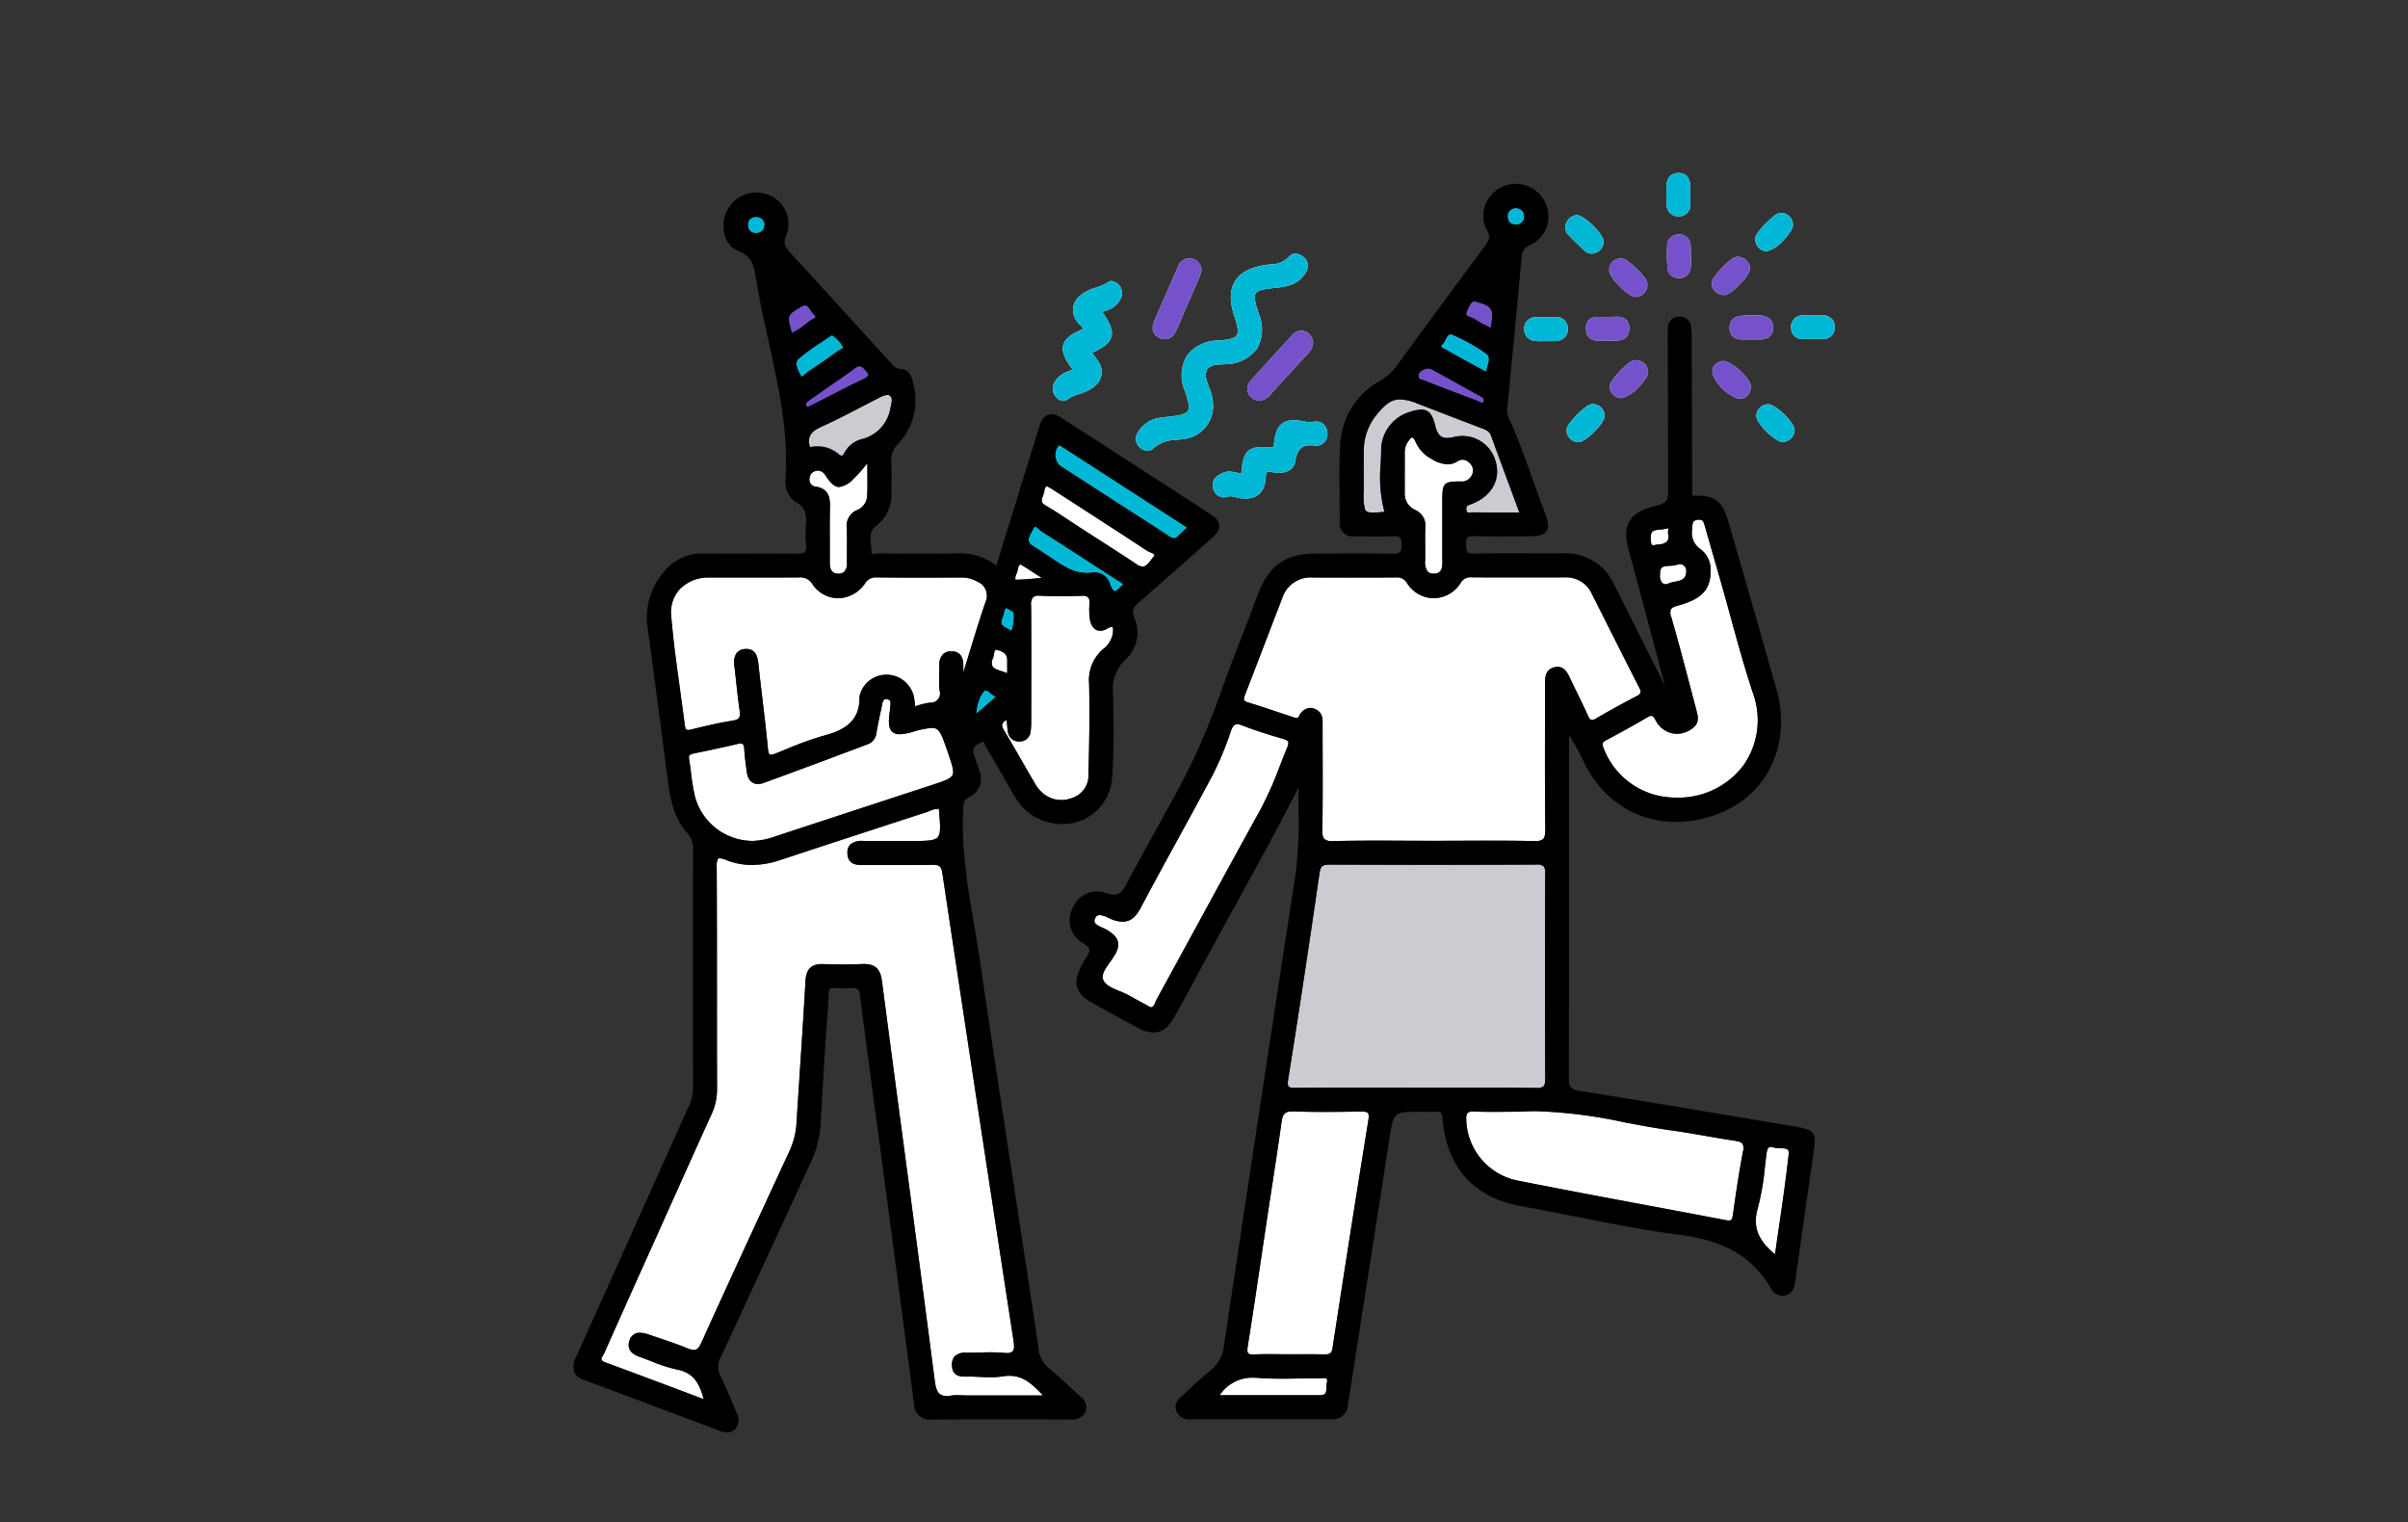 <svg xmlns="http://www.w3.org/2000/svg" width="348" height="220" viewBox="0 0 348 220">
  <rect x="0" y="0" width="348" height="220" fill="#333333" stroke="none"/>
  <g id="_pc_sp_alt_" data-name="【pc・sp】&lt;alt=&quot;&quot;&gt;" transform="translate(-786 -2908)">
    <g id="グループ_3082" data-name="グループ 3082" transform="translate(868.847 2933)">
      <g id="グループ_3083" data-name="グループ 3083">
        <path id="パス_17602" data-name="パス 17602" d="M75.774,91.438a2.348,2.348,0,0,0,1.457-2.111c.052-1.078.042-2.163.031-3.42,0-.387-.007-.79-.009-1.215-.181.21-.349.409-.508.6a16.693,16.693,0,0,1-1.509,1.642A3.483,3.483,0,0,1,73.2,88.1c-.729,0-1.288-.615-2.006-1.678a1.273,1.273,0,0,0-1.048-.692,1.367,1.367,0,0,0-.394.063,1.129,1.129,0,0,0-.846.993,1.018,1.018,0,0,0,.825,1.252c2.01.277,2.149,1.661,2.118,3.054-.036,1.647-.03,3.325-.023,4.947,0,1.006.008,2.012,0,3.018-.008,1.358.661,1.544,1.164,1.564l.092,0a1.134,1.134,0,0,0,.849-.3,1.759,1.759,0,0,0,.374-1.279c-.005-.636,0-1.272,0-1.908.007-1.014.014-2.062-.02-3.089a2.421,2.421,0,0,1,1.482-2.612" transform="translate(-34.755 -42.725)" fill="#fff"/>
        <path id="パス_17603" data-name="パス 17603" d="M65.14,41.441c.262-.2.524-.4.795-.589a3.117,3.117,0,0,1,.3-.174c.192-.1.482-.259.5-.387.01-.076-.076-.206-.23-.347a3.074,3.074,0,0,1-.456-.587c-.292-.444-.493-.714-.833-.714a1.353,1.353,0,0,0-.671.242l-.116.071c-1.772,1.09-1.827,1.124-1.1,3.634a7.661,7.661,0,0,0,1.814-1.148" transform="translate(-31.725 -19.494)" fill="#7552cc"/>
        <path id="パス_17604" data-name="パス 17604" d="M70.5,69.334c-1.569.7-2.037,1.532-1.617,2.928a6.164,6.164,0,0,1,1.1-.1A4.519,4.519,0,0,1,73,73.266a.782.782,0,0,0,.443.229c.054,0,.216,0,.443-.468a4,4,0,0,1,2.732-1.979,5.547,5.547,0,0,0,3.891-4.426c.018-.085.039-.173.061-.264.171-.722.26-1.255-.161-1.542a.6.6,0,0,0-.349-.1,3.033,3.033,0,0,0-1.187.419l-.129.066c-.9.449-1.788.913-2.678,1.375-1.808.94-3.678,1.91-5.57,2.755" transform="translate(-34.674 -32.649)" fill="#caccd1"/>
        <path id="パス_17605" data-name="パス 17605" d="M65.645,53.017l.043.08c.033.062.1.167.165.167.136,0,.378-.226.554-.391a2.962,2.962,0,0,1,.384-.323c1.374-.889,2.793-1.877,4.218-2.934a2.22,2.22,0,0,1,.35-.2c.184-.091.414-.2.445-.323a.437.437,0,0,0-.112-.3,4.421,4.421,0,0,0-1.48-1.5L70.2,47.3a1.233,1.233,0,0,0-.189.1c-.454.318-.917.627-1.38.937A30.686,30.686,0,0,0,65.4,50.7c-.623.547-.237,1.406.249,2.313" transform="translate(-32.827 -23.857)" fill="#00b8d5"/>
        <path id="パス_17606" data-name="パス 17606" d="M67.183,267.339a5.649,5.649,0,0,0-.9.075,11.343,11.343,0,0,1-1.848.131c-.548,0-1.105-.025-1.644-.049-.394-.018-.788-.035-1.18-.043h-.132c-.1,0-.528.007-.637.007-.632,0-1.947,0-1.957-1.668a1.753,1.753,0,0,1,.433-1.312A2.286,2.286,0,0,1,61,264l.567,0h.153c.322-.006.644-.015.967-.024.588-.016,1.176-.033,1.763-.033.738,0,1.351.026,1.93.081.151.014.288.022.414.022a1.13,1.13,0,0,0,.883-.266c.2-.234.233-.682.108-1.5-4.075-26.5-7.343-47.968-10.283-67.556-.158-1.052-.489-1.229-1.4-1.229h-.121c-1.19.02-2.491.029-4.095.029q-1.277,0-2.554,0t-2.552,0l-.818,0c-.753,0-2.142-.006-2.185-1.687a1.694,1.694,0,0,1,.409-1.274,2.577,2.577,0,0,1,1.9-.511l.349,0q1.3.007,2.594.005l3.709,0c2.316,0,3.591,0,4.081-.535s.377-1.808.169-4.116c-.047,0-.093-.006-.139-.006a3.3,3.3,0,0,0-1.2.317c-.178.071-.356.142-.536.2-8.2,2.663-14.9,4.858-21.1,6.9a12.876,12.876,0,0,1-4.024.693,10.118,10.118,0,0,1-3.762-.717,2.783,2.783,0,0,0-.914-.245.307.307,0,0,0-.24.076,2.152,2.152,0,0,0-.189,1.17c.032,6.147.033,12.4.034,18.44q0,6.816.014,13.632a8.481,8.481,0,0,1-.793,3.667c-1.8,3.953-3.613,7.985-5.361,11.885L15.241,249.3q-3.3,7.339-6.579,14.687a3.81,3.81,0,0,1-.185.347c-.146.253-.3.515-.232.693.049.136.235.266.537.377,3.536,1.3,6.992,2.6,10.651,3.973L23,270.71c-.625-2.37-1.522-3.831-3.879-4.283a21.52,21.52,0,0,1-3.713-1.2c-.524-.2-1.047-.408-1.574-.594s-2.076-.729-1.581-2.311a1.52,1.52,0,0,1,1.547-1.2,3.85,3.85,0,0,1,1.226.244l.893.3c1.551.521,3.155,1.061,4.7,1.684a2.756,2.756,0,0,0,.971.256c.361,0,.679-.174,1.063-1.025,3.531-7.817,7.2-15.731,10.741-23.383l1.944-4.2a11.058,11.058,0,0,0,1.066-4q.23-3.654.473-7.308c.288-4.394.586-8.937.841-13.407.1-1.688.823-2.441,2.358-2.441l.153,0c1.106.033,2.086.049,3,.049.973,0,1.867-.018,2.732-.055.085,0,.168,0,.249,0,1.564,0,2.324.713,2.544,2.383q1.559,11.884,3.15,23.763c1.488,11.168,3.027,22.716,4.494,34.08.212,1.639.645,2.192,1.719,2.192a4.345,4.345,0,0,0,.67-.058,5.469,5.469,0,0,1,.861-.058c.235,0,.473.009.71.019s.461.018.69.018H72.026c-1.545-1.685-2.871-2.843-4.843-2.843" transform="translate(-4.151 -93.531)" fill="#fff"/>
        <path id="パス_17607" data-name="パス 17607" d="M62.761,155.214a1.332,1.332,0,0,0,.026-.206,4.647,4.647,0,0,1,.041-.486c.086-.721.066-1-.49-1.071a.989.989,0,0,0-.117-.008c-.376,0-.488.286-.611.971-.019.106-.038.208-.059.3-.269,1.2-.513,2.417-.727,3.62a1.922,1.922,0,0,1-1.208,1.6l-1.112.418c-4.577,1.717-9.309,3.493-13.983,5.188a2.387,2.387,0,0,1-.807.156c-.883,0-1.472-.627-1.615-1.72l-.068-.512c-.124-.921-.252-1.875-.3-2.821-.04-.733-.269-.792-.542-.792a2.012,2.012,0,0,0-.448.062c-1.835.432-3.791.857-6.341,1.377-.593.121-.731.3-.642.833.111.663.2,1.34.281,1.995a31.267,31.267,0,0,0,.541,3.294,8.654,8.654,0,0,0,8.307,6.506h.076a10.643,10.643,0,0,0,3.278-.662q7.932-2.612,15.869-5.21l6.641-2.177c1.8-.592,2.8-.918,3.071-1.467s-.07-1.551-.7-3.367c-.962-2.795-1.229-3.454-2.289-3.454a13.652,13.652,0,0,0-2.923.619,6.809,6.809,0,0,1-1.711.291,1.458,1.458,0,0,1-1.17-.439c-.4-.462-.488-1.25-.29-2.718.006-.044.013-.087.021-.131" transform="translate(-17.015 -77.408)" fill="#fff"/>
        <path id="パス_17608" data-name="パス 17608" d="M71.592,59.024l-.051.036Q69.909,60.2,68.28,61.353c-.32.227-.41.4-.345.66.056.224.1.224.181.224h.024l.206-.094c.179-.08.366-.165.55-.258.724-.367,1.445-.739,2.167-1.11,1.651-.851,3.358-1.731,5.07-2.533.481-.225.73-.416.761-.584s-.135-.434-.505-.82c-.325-.338-.558-.483-.781-.483a1.208,1.208,0,0,0-.694.327c-.738.579-1.525,1.114-2.286,1.632-.346.235-.692.471-1.034.711" transform="translate(-34.261 -28.429)" fill="#7552cc"/>
        <path id="パス_17609" data-name="パス 17609" d="M29.838,134.307c.232,1.673.465,3.346.678,5.02.076.6.255.649.481.649a1.887,1.887,0,0,0,.443-.067c2.213-.551,4.078-.98,5.988-1.284,1-.159,1.133-.527,1-1.48-.2-1.366-.347-2.759-.495-4.106-.085-.778-.17-1.557-.264-2.334a2.4,2.4,0,0,1,.356-1.878,1.69,1.69,0,0,1,1.25-.556c.053,0,.1,0,.154,0,1.473,0,1.632,1.45,1.7,2.069.175,1.6.365,3.2.555,4.8.294,2.467.6,5.017.838,7.532.085.883.289.883.424.883a2.093,2.093,0,0,0,.689-.185c.533-.21,1.065-.427,1.6-.643a46.763,46.763,0,0,1,5.538-1.987c3.522-.936,5.013-2.582,4.984-5.5a1.292,1.292,0,0,1,.092-.447,3.953,3.953,0,0,1,3.861-2.806h.084a4.06,4.06,0,0,1,3.8,3.09,7.933,7.933,0,0,1,.166,1.163c.009.1.019.2.029.3.164-.045.324-.092.483-.139a9.7,9.7,0,0,1,1.635-.378,1.339,1.339,0,0,0,1.421-1.769,16.729,16.729,0,0,1-.049-2.345c.011-.4.021-.8.017-1.2a2.235,2.235,0,0,1,.509-1.664,1.653,1.653,0,0,1,1.224-.444h.053c1.1.021,1.7.738,1.677,2.019-.005.348,0,.7,0,1.045q.4-1.275.785-2.552c.769-2.51,1.564-5.106,2.425-7.634a2.183,2.183,0,0,0-1.139-2.925,4.551,4.551,0,0,0-2.488-.619h-.3q-2.937.012-5.874.015c-2.209,0-4.142-.01-5.908-.031h0a1.821,1.821,0,0,0-1.726.9,4.778,4.778,0,0,1-3.867,2.114,4.529,4.529,0,0,1-3.718-2.042,2.032,2.032,0,0,0-2-.967h-.061q-2.935.019-5.873.016l-6.912,0a5.767,5.767,0,0,0-4.331,1.709,4.985,4.985,0,0,0-1.22,3.906c.3,3.6.811,7.237,1.3,10.759" transform="translate(-14.385 -59.483)" fill="#fff"/>
        <path id="パス_17610" data-name="パス 17610" d="M123.471,142.133a8.23,8.23,0,0,1,.822.3V140.5c0-.746-.481-1.215-1.468-1.434a.582.582,0,0,0-.125-.016c-.189,0-.249.163-.331.651a2.682,2.682,0,0,1-.126.532,1.458,1.458,0,0,0-.108,1.127c.185.4.745.58,1.337.776" transform="translate(-61.576 -70.145)" fill="#fff"/>
        <path id="パス_17611" data-name="パス 17611" d="M157.923,90.185q-8.21-5.309-16.427-10.609l-.044-.029a.627.627,0,0,0-.265-.127.263.263,0,0,0-.167.1,1.962,1.962,0,0,0-.4,1.544,1.858,1.858,0,0,0,.728,1.347q3.879,2.518,7.768,5.02l1.7,1.094q.928.6,1.859,1.193c1.431.916,2.91,1.863,4.347,2.823a1.394,1.394,0,0,0,.726.3.78.78,0,0,0,.573-.3c.313-.322.65-.626,1.008-.948l.314-.284c-.116-.083-.207-.149-.3-.209Z" transform="translate(-70.929 -40.065)" fill="#00b8d5"/>
        <path id="パス_17612" data-name="パス 17612" d="M139.61,131.032a3.658,3.658,0,0,0,1.475-2.283l.006-.074c.026-.3.066-.754-.045-.875-.008-.009-.027-.03-.1-.03a1.6,1.6,0,0,0-.7.267,1.99,1.99,0,0,1-.976.293c-.764,0-1.327-.613-1.5-1.64a9.926,9.926,0,0,1-.058-2.274,1.211,1.211,0,0,0-.192-.905,1.1,1.1,0,0,0-.818-.235l-.112,0c-1.271.041-2.248.06-3.167.06-1,0-1.914-.023-2.777-.071-.077,0-.151-.006-.221-.006a1.2,1.2,0,0,0-.881.248,1.687,1.687,0,0,0-.274,1.212c.043,4.294.034,8.659.025,12.882l-.006,3.6a11.775,11.775,0,0,1-.087,1.694,1.563,1.563,0,0,1-1.636,1.434,1.59,1.59,0,0,1-1.649-1.424c-.071-.416-.1-.829-.136-1.306-.009-.119-.018-.242-.028-.369a1.115,1.115,0,0,0-.631.551c-.083.24,0,.561.277,1.013.865,1.435,1.714,2.91,2.534,4.336.641,1.114,1.282,2.229,1.937,3.336a5.008,5.008,0,0,0,1.112,1.345,4.122,4.122,0,0,0,2.623.982,4.713,4.713,0,0,0,1.657-.322,3.421,3.421,0,0,0,2.307-3.357c.123-4.9.186-9,.092-13.128a5.92,5.92,0,0,1,1.956-4.955" transform="translate(-63.103 -62.181)" fill="#fff"/>
        <path id="パス_17613" data-name="パス 17613" d="M52.1,15.13q.079,0,.162-.007c.664-.057,1.024-.458,1.1-1.227a1.174,1.174,0,0,0-1.16-1.111c-.031,0-.061,0-.093,0a1.263,1.263,0,0,0-.928.4,1.193,1.193,0,0,0-.219.931A1.054,1.054,0,0,0,52.1,15.13" transform="translate(-25.699 -6.449)" fill="#00b8d5"/>
        <path id="パス_17614" data-name="パス 17614" d="M118.471,151.279a5.477,5.477,0,0,0-.88,2.985l2.824-2.463a3.5,3.5,0,0,1-.848-.543,1.372,1.372,0,0,0-.633-.367c-.136,0-.292.13-.462.388" transform="translate(-59.321 -76.12)" fill="#00b8d5"/>
        <path id="パス_17615" data-name="パス 17615" d="M137.164,94.088c1.157.667,2.286,1.417,3.38,2.143.485.323.971.645,1.46.961q1.28.827,2.564,1.649c1.918,1.229,3.9,2.5,5.827,3.789a1.52,1.52,0,0,0,.816.305c.512,0,.866-.477,1.208-.939.109-.147.214-.287.319-.408.126-.145.189-.27.172-.344-.033-.141-.373-.282-.6-.376a2.707,2.707,0,0,1-.434-.21c-3.74-2.461-7.566-4.93-11.265-7.318l-2.241-1.447c-.245-.158-.5-.3-.752-.451l-.235-.137c-.249.141-.308.38-.376.737a2.6,2.6,0,0,1-.122.475l-.028.071c-.274.687-.394,1.1.307,1.5" transform="translate(-68.932 -46.061)" fill="#fff"/>
        <path id="パス_17616" data-name="パス 17616" d="M125.373,129.627c.089.052.179.1.27.15a5.321,5.321,0,0,1,.656.4,5.268,5.268,0,0,0,.309-2.724l-.028-.017c-.243-.157-.493-.3-.744-.447l-.243-.142c-.249.142-.307.381-.376.737a2.617,2.617,0,0,1-.122.475l-.028.07c-.274.688-.395,1.1.307,1.5" transform="translate(-62.984 -63.989)" fill="#00b8d5"/>
        <path id="パス_17617" data-name="パス 17617" d="M273.66,12.6h.062a1.254,1.254,0,0,0,.915-.368,1.212,1.212,0,0,0,.266-.916c-.044-.675-.47-1.045-1.3-1.131-.781.2-1.134.636-1.081,1.317a1.083,1.083,0,0,0,1.139,1.1" transform="translate(-137.477 -5.138)" fill="#00b8d5"/>
        <path id="パス_17618" data-name="パス 17618" d="M129.128,116.344c.8,0,2.6-.163,3.6-.26l-2.1-1.359c-.242-.156-.492-.3-.742-.445l-.246-.144c-.249.141-.307.38-.376.737a2.6,2.6,0,0,1-.122.475l-.028.07a1.788,1.788,0,0,0-.205.919c.047,0,.118.006.223.006" transform="translate(-65.022 -57.578)" fill="#fff"/>
        <path id="パス_17619" data-name="パス 17619" d="M133.473,105.972c.509.307,1.009.641,1.494.963.226.151.453.3.68.451s.446.295.667.444c1.541,1.033,3,2.008,4.87,2.008a5.608,5.608,0,0,0,.833-.063,2.074,2.074,0,0,1,.309-.023,2.335,2.335,0,0,1,2.2,1.558c.236.744.493,1.154.725,1.154.248,0,.608-.369.956-.725.092-.094.185-.19.281-.284L144,109.843c-3.178-2.062-6.179-4.01-9.267-5.964a3.083,3.083,0,0,1-.375-.305c-.193-.173-.457-.411-.619-.411-.1,0-.181.135-.235.248-.066.139-.152.289-.242.445-.514.893-.777,1.523.207,2.115" transform="translate(-66.997 -52.043)" fill="#00b8d5"/>
        <path id="パス_17620" data-name="パス 17620" d="M178.833,166.719c.34-.868.679-1.735,1.038-2.6.166-.4.206-.663.125-.83s-.313-.3-.729-.423c-2.364-.679-4.158-1.267-5.817-1.907a2.386,2.386,0,0,0-.813-.2c-.337,0-.62.164-.9.964l-.018.05a45.958,45.958,0,0,1-2.522,6.129c-1.66,3.13-3.39,6.288-5.063,9.342-1.793,3.272-3.647,6.656-5.418,10.012-.753,1.425-1.541,2.033-2.636,2.033a4.318,4.318,0,0,1-1.5-.314c-.164-.061-.345-.145-.535-.233a3.478,3.478,0,0,0-1.27-.413.68.68,0,0,0-.663.484.63.63,0,0,0,.1.8,3.4,3.4,0,0,0,.985.561,5.439,5.439,0,0,1,.718.358c1.055.673,2.1,1.541,1.176,3.317a11.2,11.2,0,0,1-.819,1.259c-.664.93-1.292,1.808-1,2.566.308.805,1.317,1.219,2.385,1.659a11.95,11.95,0,0,1,1.476.684c.7.406,1.424.795,2.127,1.171q.447.238.894.481c.376-.062.5-.335.671-.763a3.684,3.684,0,0,1,.181-.408q2.933-5.348,5.847-10.706c2.99-5.486,6.081-11.158,9.156-16.718a52.983,52.983,0,0,0,2.823-6.367" transform="translate(-76.689 -81.102)" fill="#fff"/>
        <path id="パス_17621" data-name="パス 17621" d="M244.32,233.954h.057a1.373,1.373,0,0,0,.982-.243c.174-.175.247-.5.245-1.073-.045-10.017-.045-20,0-29.661a1.5,1.5,0,0,0-.243-1.054,1.455,1.455,0,0,0-1.028-.245c-4.9.023-9.933.034-14.991.034q-7.441,0-14.882-.031h0c-1.057,0-1.33.24-1.482,1.288-1.6,11.029-3.078,20.732-4.51,29.66-.1.6-.076.951.061,1.113s.509.207,1.009.207h.111c2.364-.021,4.868-.03,8.12-.03,1.5,0,9.122.007,9.122.007q2.291,0,4.581,0t4.582,0c3.309,0,5.858.011,8.264.037" transform="translate(-105.136 -101.741)" fill="#caccd1"/>
        <path id="パス_17622" data-name="パス 17622" d="M213.075,273.682l-.256,0c-1.69.026-3.437.052-5.156.052-1.637,0-3.082-.023-4.42-.073-.057,0-.112,0-.167,0-1.025,0-1.369.343-1.534,1.529-.447,3.2-.946,6.452-1.429,9.594q-.332,2.165-.661,4.331-.4,2.683-.8,5.368c-.641,4.307-1.3,8.76-2,13.134-.084.526-.064.84.063.989.105.123.328.181.7.181.079,0,.164,0,.254-.008.573-.031,1.188-.047,1.939-.047.48,0,.961.006,1.442.012s.957.011,1.436.011c.523,0,2.544-.008,3.049-.008.722,0,1.444,0,2.166.02h.124c.643,0,.96-.092,1.088-.931,1.849-12.089,3.544-22.865,5.182-32.943.084-.517.059-.846-.077-1.006s-.481-.207-.939-.207" transform="translate(-99.178 -138.054)" fill="#fff"/>
        <path id="パス_17623" data-name="パス 17623" d="M203.612,351.37c-.1,0-.206.007-.309.013s-.216.014-.314.014l-.527,0c-.821,0-1.642.013-2.463.026s-1.647.027-2.47.027c-1.347,0-2.448-.036-3.465-.114q-.354-.027-.691-.027a5.606,5.606,0,0,0-4.84,2.536h7.788c2.25,0,4.479,0,6.708,0,.859,0,.911-.4.934-1.17a3.8,3.8,0,0,1,.059-.667.713.713,0,0,0-.019-.533c-.055-.067-.182-.1-.39-.1" transform="translate(-95.109 -177.224)" fill="#fff"/>
        <path id="パス_17624" data-name="パス 17624" d="M348.439,284.207a3.237,3.237,0,0,1-1-.116,1.133,1.133,0,0,0-.371-.076c-.133,0-.485,0-.607.9-.091.667-.168,1.34-.247,2.012a36.048,36.048,0,0,1-1.013,5.88c-.775,2.673-.058,4.645,2.476,6.721q.271-1.912.55-3.8c.536-3.664,1.043-7.126,1.429-10.675a.792.792,0,0,0-.115-.612c-.193-.219-.653-.226-1.1-.233" transform="translate(-173.992 -143.277)" fill="#fff"/>
        <path id="パス_17625" data-name="パス 17625" d="M297.274,41.958a2.385,2.385,0,0,0-1.282.263,1.539,1.539,0,0,0-.621,1.424c0,1.756,1.366,1.759,2.362,1.761.153,0,.3,0,.45.006l.182,0c.067,0,.135,0,.2,0,.154-.006.314-.007.476-.008,1.079-.007,2.556-.017,2.566-1.762a1.665,1.665,0,0,0-.415-1.247,2.156,2.156,0,0,0-1.571-.458c-.144,0-.29,0-.434.007s-.274.007-.406.007l-.216,0h-.213c-.055,0-.111,0-.166,0-.112.009-.23.011-.349.011Z" transform="translate(-149.006 -21.155)" fill="#fff"/>
        <path id="パス_17626" data-name="パス 17626" d="M346.361,17.19h.038a4.684,4.684,0,0,0,2.379-1.555c.334-.344,1.425-1.526,1.4-2.285a1.712,1.712,0,0,0-1.666-1.683,1.535,1.535,0,0,0-.947.332,13.606,13.606,0,0,0-2.483,2.513,1.636,1.636,0,0,0-.195,1.7,1.705,1.705,0,0,0,1.471.974" transform="translate(-173.909 -5.886)" fill="#fff"/>
        <path id="パス_17627" data-name="パス 17627" d="M292.109,17.442a1.5,1.5,0,0,0,1.008.412,1.663,1.663,0,0,0,.819-.231,1.686,1.686,0,0,0,.9-1.59c-.022-1.041-2.792-3.737-3.873-3.745a1.776,1.776,0,0,0-1.453.995,1.522,1.522,0,0,0,.22,1.829c.936.967,1.67,1.686,2.383,2.33" transform="translate(-145.944 -6.199)" fill="#fff"/>
        <path id="パス_17628" data-name="パス 17628" d="M278.976,45.467a4.921,4.921,0,0,0,.581.03c.154,0,.309,0,.464-.009l.2-.005v.009l1.053,0c.162,0,.324,0,.487-.006a2.047,2.047,0,0,0,1.472-.558,1.676,1.676,0,0,0,.422-1.249,1.639,1.639,0,0,0-1.868-1.652c-.048,0-.1,0-.146,0-.255.011-.51.014-.765.014l-.946,0c-.286,0-.573,0-.859.017a1.6,1.6,0,0,0-1.714,1.752,1.639,1.639,0,0,0,1.616,1.657" transform="translate(-139.919 -21.203)" fill="#fff"/>
        <path id="パス_17629" data-name="パス 17629" d="M306.117,54.6a1.537,1.537,0,0,0-.942.323A12.767,12.767,0,0,0,302.6,57.6a1.448,1.448,0,0,0-.134,1.512,1.735,1.735,0,0,0,1.493.956H304a5.067,5.067,0,0,0,2.51-1.634c.406-.415,1.351-1.454,1.336-2.143a1.759,1.759,0,0,0-1.729-1.691" transform="translate(-152.51 -27.546)" fill="#fff"/>
        <path id="パス_17630" data-name="パス 17630" d="M333.789,29.963l.088,0c1-.051,3.7-2.8,3.7-3.777a1.77,1.77,0,0,0-1.72-1.741,1.456,1.456,0,0,0-.9.312,13.44,13.44,0,0,0-2.6,2.664,1.5,1.5,0,0,0-.115,1.591,1.754,1.754,0,0,0,1.547.953" transform="translate(-167.519 -12.331)" fill="#fff"/>
        <path id="パス_17631" data-name="パス 17631" d="M320.718,17.942A1.626,1.626,0,0,0,319,19.692c-.038.871-.031,1.783.021,2.789a1.622,1.622,0,0,0,1.693,1.747h.056c.706-.017,1.567-.348,1.661-1.834.016-.259.012-.519.008-.779,0-.114,0-.228,0-.342l-.035-.234c0-.092,0-.183.005-.275a10.221,10.221,0,0,0-.018-1.173,1.612,1.612,0,0,0-1.669-1.648" transform="translate(-160.914 -9.051)" fill="#fff"/>
        <path id="パス_17632" data-name="パス 17632" d="M305.949,30.489h.027a1.741,1.741,0,0,0,1.507-1.026,1.577,1.577,0,0,0-.168-1.665,13.714,13.714,0,0,0-2.531-2.493,1.639,1.639,0,0,0-2.654,1.3c-.023.718,1.086,1.921,1.427,2.272.261.269,1.6,1.61,2.392,1.61" transform="translate(-152.416 -12.588)" fill="#fff"/>
        <path id="パス_17633" data-name="パス 17633" d="M333.743,54.809h-.052l-.025.005a1.829,1.829,0,0,0-1.322.9,1.491,1.491,0,0,0,.075,1.361,6.359,6.359,0,0,0,3.078,3.013,1.85,1.85,0,0,0,.755.174c.82,0,1.415-.652,1.517-1.662.055-.536-.493-1.267-.961-1.785-.9-1-2.244-2.006-3.065-2.006" transform="translate(-167.593 -27.65)" fill="#fff"/>
        <path id="パス_17634" data-name="パス 17634" d="M320.568,6.272h0a1.615,1.615,0,0,0,1.676-1.8c.008-.3.006-.6,0-.9l0-.4-.006-.248V2.067c0-1.338-.54-2.034-1.609-2.066h-.082c-.788,0-1.732.36-1.758,2.075v.08c-.011.767-.022,1.559.037,2.339a1.687,1.687,0,0,0,1.738,1.777" transform="translate(-160.817)" fill="#fff"/>
        <path id="パス_17635" data-name="パス 17635" d="M337.227,43.4c.03.727.373,1.593,1.847,1.593h1.306l.657,0c.137,0,.273,0,.41.007l.138,0c1.191,0,1.9-.583,1.945-1.6a1.668,1.668,0,0,0-.422-1.273,2.22,2.22,0,0,0-1.636-.581l-.394,0c-.268,0-.537-.006-.805-.006-.467,0-.848.01-1.2.03-1.237.072-1.892.724-1.846,1.836" transform="translate(-170.12 -20.952)" fill="#fff"/>
        <path id="パス_17636" data-name="パス 17636" d="M293.532,67.388a1.535,1.535,0,0,0-.91.3A12.7,12.7,0,0,0,290,70.33a1.489,1.489,0,0,0-.131,1.586,1.772,1.772,0,0,0,1.572.968h.039c1.006-.022,3.683-2.7,3.72-3.728a1.7,1.7,0,0,0-.482-1.248,1.668,1.668,0,0,0-1.187-.52" transform="translate(-146.146 -33.995)" fill="#fff"/>
        <path id="パス_17637" data-name="パス 17637" d="M361.05,41.959a2.107,2.107,0,0,0-1.565-.533h-.076c-.194,0-.388,0-.582,0h-.554c-.541,0-.995.007-1.453.045a1.622,1.622,0,0,0-1.626,1.852,1.548,1.548,0,0,0,1.7,1.559c.164,0,.328,0,.491,0l.8,0,.248-.006s.426-.006.559-.006c.157,0,.313,0,.469.009.058,0,.116,0,.172,0a1.628,1.628,0,0,0,1.859-1.647,1.706,1.706,0,0,0-.438-1.284" transform="translate(-179.182 -20.898)" fill="#fff"/>
        <path id="パス_17638" data-name="パス 17638" d="M141.4,48.807a.786.786,0,0,0,.474-.153,6.821,6.821,0,0,1,1.874-.878,6.252,6.252,0,0,0,2.231-1.148,2.611,2.611,0,0,0,.462-3.507A9.383,9.383,0,0,0,145.7,42.1c-.055-.069-.111-.138-.166-.209,1.545-.739,2.549-1.411,2.8-2.363.26-.969-.3-2.093-1.307-3.566.138-.057.278-.111.419-.166a3.376,3.376,0,0,0,2.128-1.6,1.779,1.779,0,0,0-1.214-2.722.753.753,0,0,0-.432.132,7.978,7.978,0,0,1-1.849.836,6.044,6.044,0,0,0-2.554,1.408,2.639,2.639,0,0,0-.241,3.375,2.559,2.559,0,0,0,.459.543,1.315,1.315,0,0,1,.462.665c-1.75.72-2.6,1.417-2.84,2.316s.167,1.971,1.361,3.518c-.194.092-.39.175-.582.256a3.4,3.4,0,0,0-2.058,1.63,1.79,1.79,0,0,0,.155,1.984,1.583,1.583,0,0,0,1.162.675" transform="translate(-70.556 -15.875)" fill="#fff"/>
        <path id="パス_17639" data-name="パス 17639" d="M200.5,72.387a3.932,3.932,0,0,1-.722-.1,8.2,8.2,0,0,0-1.565-.18c-2.042,0-2.619,1.312-2.858,3.283a2.86,2.86,0,0,0-.016.292c-.006.328-.006.341-.3.341-.046,0-.1,0-.152-.006-.448-.036-.822-.053-1.144-.053-2.366,0-2.888.963-3.112,3.829-.229-.028-.456-.077-.678-.124a5.231,5.231,0,0,0-1.079-.151,2.152,2.152,0,0,0-.922.2c-.588.272-1.684.777-1.412,2.05a1.613,1.613,0,0,0,1.558,1.479,2.153,2.153,0,0,0,.663-.114,1.013,1.013,0,0,1,.324-.052,2.307,2.307,0,0,1,.654.131,3.84,3.84,0,0,0,.523.13,6.2,6.2,0,0,0,.931.076c1.866,0,2.865-1.04,2.969-3.091.041-.8.232-.8.435-.8a3.021,3.021,0,0,1,.573.083,4.256,4.256,0,0,0,.888.095c1.283,0,2.18-.6,2.341-1.563.3-1.786.886-2.418,2.246-2.418a5.845,5.845,0,0,1,.729.051,1.224,1.224,0,0,0,.154.01,1.545,1.545,0,0,0,1.184-.613,1.753,1.753,0,0,0,.321-1.5,1.614,1.614,0,0,0-1.647-1.384,2.725,2.725,0,0,0-.634.081,1.047,1.047,0,0,1-.251.027" transform="translate(-94.084 -36.376)" fill="#fff"/>
        <path id="パス_17640" data-name="パス 17640" d="M204.351,45.964a2.028,2.028,0,0,0-1.437.833q-1.215,1.325-2.423,2.656-1.53,1.682-3.067,3.357c-.4.438-1.476,1.6-.262,2.757a1.7,1.7,0,0,0,1.164.538,2.535,2.535,0,0,0,1.7-1.02q2.614-2.874,5.242-5.737a2.417,2.417,0,0,0,.827-1.6,1.719,1.719,0,0,0-1.137-1.648,1.542,1.542,0,0,0-.609-.134" transform="translate(-99.179 -23.188)" fill="#fff"/>
        <path id="パス_17641" data-name="パス 17641" d="M346.755,67.425a1.754,1.754,0,0,0-1.518.916,1.486,1.486,0,0,0,.054,1.538,8.638,8.638,0,0,0,2.832,2.779,1.472,1.472,0,0,0,.763.212,1.677,1.677,0,0,0,1.188-.523,1.7,1.7,0,0,0,.492-1.238c-.032-1.067-2.728-3.684-3.81-3.684" transform="translate(-174.067 -34.014)" fill="#fff"/>
        <path id="パス_17642" data-name="パス 17642" d="M169.937,36.352a1.977,1.977,0,0,0,.855.218c.729,0,1.3-.507,1.744-1.55.621-1.458,1.254-2.912,1.886-4.365q.637-1.465,1.271-2.931c.107-.248.186-.5.257-.718.027-.086.1-.293.1-.293l-.008-.058a1.759,1.759,0,0,0-1.262-1.7,2.087,2.087,0,0,0-.527-.073,1.8,1.8,0,0,0-1.643,1.291l-.654,1.508c-.86,1.985-1.72,3.97-2.6,5.946-.244.549-.893,2.008.582,2.722" transform="translate(-85.256 -12.554)" fill="#fff"/>
        <path id="パス_17643" data-name="パス 17643" d="M165.786,52.022a1.051,1.051,0,0,0,.764-.318,5.279,5.279,0,0,1,3.533-1.29c.375-.041.762-.083,1.142-.147a4.758,4.758,0,0,0,4.013-5.02,6.033,6.033,0,0,0-.517-2.233c-.138-.38-.281-.773-.387-1.168a1.983,1.983,0,0,1,.056-1.6,1.924,1.924,0,0,1,1.409-.675,6.466,6.466,0,0,1,.741-.053c.18-.006.36-.013.54-.028a5.711,5.711,0,0,0,4.514-2.239,5.72,5.72,0,0,0,.257-5.04c-.518-1.551-.742-2.481-.439-2.949s1.227-.639,2.83-.8a11.468,11.468,0,0,0,1.857-.313,4.138,4.138,0,0,0,2.589-1.984,1.6,1.6,0,0,0-.351-2.152,1.883,1.883,0,0,0-1.18-.492,1.273,1.273,0,0,0-1,.491,3.537,3.537,0,0,1-2.636,1.06l-.383.044c-2.315.282-3.9,1.071-4.7,2.346s-.827,3-.1,5.166c.427,1.264.645,2.2.325,2.688s-1.312.66-2.693.761a5.643,5.643,0,0,0-4.515,2.2,5.663,5.663,0,0,0-.3,5.032c.527,1.583.74,2.473.44,2.943s-1.177.646-2.8.831c-.143.016-.287.029-.432.042a6.933,6.933,0,0,0-1.069.15,4.494,4.494,0,0,0-2.944,2.1,1.632,1.632,0,0,0,.178,2.012,1.761,1.761,0,0,0,1.25.63" transform="translate(-82.78 -11.866)" fill="#fff"/>
        <path id="パス_17644" data-name="パス 17644" d="M201.16,120.848q-1.23,3.167-2.439,6.342c-.976,2.55-1.952,5.1-2.947,7.645-.145.371-.225.651-.144.817.065.134.254.246.58.343,1.378.412,2.764.876,4.1,1.324.744.249,1.488.5,2.233.739.065.02.131.045.2.069a1.528,1.528,0,0,0,.465.121c.1,0,.219-.03.342-.249a1.96,1.96,0,0,1,1.6-1.227,1.9,1.9,0,0,1,.807.2c1.031.488,1.018,1.41,1.007,2.222l0,.257q0,2,.009,4c.011,3.55.023,7.22-.042,10.831-.015.8.068,1.208.294,1.438a1.636,1.636,0,0,0,1.179.306l.15,0c1.841-.045,3.849-.066,6.319-.066q2.037,0,4.073.013t4.071.011q2.025,0,4.05-.01t4.052-.011c2.488,0,4.508.019,6.359.06h.151a1.671,1.671,0,0,0,1.211-.307c.224-.227.317-.643.308-1.391-.056-4.779-.05-9.64-.044-14.339q0-3.4,0-6.794c0-1.014.162-1.993,1.358-2.284a1.964,1.964,0,0,1,.463-.059c1.018,0,1.473.955,1.745,1.527.325.682.656,1.362.986,2.041.551,1.133,1.12,2.3,1.655,3.469.245.533.413.643.591.643a1.276,1.276,0,0,0,.586-.218c1.672-.987,3.53-2.011,5.847-3.222.651-.34.726-.584.387-1.247-1.562-3.048-3.126-6.158-4.638-9.165q-1.1-2.193-2.207-4.383a4.061,4.061,0,0,0-3.936-2.381c-2.006.008-3.987.011-5.967.011q-3.7,0-7.407-.014a1.641,1.641,0,0,0-1.621.758,4.819,4.819,0,0,1-3.92,2.257,4.77,4.77,0,0,1-3.87-2.2,1.651,1.651,0,0,0-1.57-.8c-2.155.014-4.282.018-6.41.018q-2.834,0-5.667-.01a4.288,4.288,0,0,0-4.354,2.919" transform="translate(-98.674 -59.483)" fill="#fff"/>
        <path id="パス_17645" data-name="パス 17645" d="M299.2,277.851c-1.408-.206-2.831-.453-4.208-.693-1.554-.271-3.161-.551-4.747-.77-2.329-.322-4.672-.762-6.938-1.187a69.95,69.95,0,0,0-12.786-1.617c-.748,0-1.484.026-2.188.078-.839,0-1.6.007-2.327.013-.653.006-1.273.011-1.873.011-1.014,0-1.8-.016-2.549-.05q-.089,0-.171,0a1.051,1.051,0,0,0-.774.211c-.162.167-.223.477-.2,1.038a9.251,9.251,0,0,0,7.537,8.76c6.277,1.244,12.673,2.44,18.858,3.6q5.579,1.044,11.154,2.1a2.178,2.178,0,0,0,.387.044c.326,0,.491-.082.6-.828.441-3.111.885-6.151,1.464-9.157a1.438,1.438,0,0,0-.076-1.091c-.161-.226-.5-.358-1.155-.454" transform="translate(-131.38 -138.015)" fill="#fff"/>
        <path id="パス_17646" data-name="パス 17646" d="M230.519,79.394a8.3,8.3,0,0,0,.181,2.5c.13.313.356.483,1.174.483h0c.419,0,.966-.044,1.644-.105a20,20,0,0,1-.537-6.969c.029-.71.06-1.444.064-2.162a5.8,5.8,0,0,1,4.322-5.361,5.2,5.2,0,0,1,1.476-.276c1.206,0,1.668.9,1.991,2.245.367,1.533.959,1.847,1.735,1.847a4.235,4.235,0,0,0,.972-.134,5.42,5.42,0,0,1,1.253-.15,4.955,4.955,0,0,1,4.742,3.5c.876,2.663-.437,5.135-3.343,6.3-.082.033-.164.061-.245.089-.424.148-.637.222-.6.714.034.468.214.468.388.468.088,0,.179-.009.269-.018s.205-.02.3-.02c1.1.014,2.179.017,3.284.017l3.427,0L252,79.613c-1.053-2.844-2.075-5.606-3.088-8.371-.232-.636-.76-.835-1.37-1.066-2-.757-4-1.528-6-2.3q-1.663-.641-3.328-1.281a6.92,6.92,0,0,0-2.429-.572c-1.165,0-2.069.578-3.337,2.133a8.16,8.16,0,0,0-1.91,5.124c-.024,1.479-.021,2.984-.018,4.438Z" transform="translate(-116.288 -33.307)" fill="#caccd1"/>
        <path id="パス_17647" data-name="パス 17647" d="M321.971,126.284c-1.218-3.672-2.261-7.467-3.27-11.137-.462-1.679-.924-3.36-1.4-5.034l-.9-3.139q-.7-2.428-1.393-4.859l-.021-.073c-.18-.639-.29-.946-.827-.946a1.7,1.7,0,0,0-.193.012c-.753.09-.77.459-.8,1.129l-.011.224a2.818,2.818,0,0,0,1.216,2.911A3.734,3.734,0,0,1,315.8,108.7c-.025,2.532-1.38,3.923-4.679,4.8-.619.164-.923.323-1.049.546a1.532,1.532,0,0,0,.052,1.126c.976,3.369,1.882,6.816,2.758,10.151q.426,1.62.855,3.242c.239.9.5,1.876-.481,2.632a3.8,3.8,0,0,1-2.32.842,3.484,3.484,0,0,1-3.067-1.949c-.264-.483-.423-.646-.63-.646a1.213,1.213,0,0,0-.559.208c-2.064,1.221-4.188,2.367-5.992,3.327-.542.289-.6.5-.335,1.163a11.079,11.079,0,0,0,10.208,7.112h.128a11.731,11.731,0,0,0,9.863-4.651,11.322,11.322,0,0,0,1.418-10.318" transform="translate(-151.442 -51.001)" fill="#fff"/>
        <path id="パス_17648" data-name="パス 17648" d="M250.441,83.488h.177a1.573,1.573,0,0,0,1.576-.9,1.413,1.413,0,0,0-.3-1.753,1.471,1.471,0,0,0-1.03-.5,1.274,1.274,0,0,0-.681.213,2.772,2.772,0,0,1-1.511.461,4.915,4.915,0,0,1-2.373-.828,5.053,5.053,0,0,1-2.214-2.385c-.261-.62-.449-.669-.5-.669-.1,0-.295.115-.649.662a2.554,2.554,0,0,0-.435,1.432c.007.987.006,1.974,0,2.961s0,1.971,0,2.956a2.541,2.541,0,0,0,1.508,2.453,2.469,2.469,0,0,1,1.463,2.615c-.031.884-.024,1.785-.018,2.658,0,.653.008,1.307,0,1.959a2.469,2.469,0,0,0,.366,1.69,1.137,1.137,0,0,0,.852.284h.059c1.147-.028,1.223-.832,1.207-2.057-.013-1.042-.01-2.083-.007-3.124l0-1.317V89.032q0-1.4,0-2.8c.006-2.431.147-2.741,2.5-2.741" transform="translate(-122.334 -38.908)" fill="#fff"/>
        <path id="パス_17649" data-name="パス 17649" d="M319.449,114.146a3.506,3.506,0,0,1-1.045.151c-.916.041-1.435.111-1.438,1.06l0,.163a1.739,1.739,0,0,0,.265,1.216.942.942,0,0,0,.694.236,3.971,3.971,0,0,1,1.184-.368c.894-.18,1.6-.322,1.643-1.476a1.047,1.047,0,0,0-.267-.788.883.883,0,0,0-.645-.266,1.109,1.109,0,0,0-.39.073" transform="translate(-159.898 -57.547)" fill="#fff"/>
        <path id="パス_17650" data-name="パス 17650" d="M314.614,106.062a.777.777,0,0,0,.178-.024,5.552,5.552,0,0,1,.6-.1,1.813,1.813,0,0,0,1.242-.447,1.367,1.367,0,0,0,.141-1.02,1.076,1.076,0,0,1-.012-.5,1.012,1.012,0,0,0,.007-.352h0a.4.4,0,0,0-.054,0,.929.929,0,0,0-.248.045,4.249,4.249,0,0,1-.811.12c-.927.077-1.449.17-1.4,1.191l0,.171c.015.691.1.913.361.913" transform="translate(-158.528 -52.274)" fill="#fff"/>
        <path id="パス_17651" data-name="パス 17651" d="M247,58.626a2.161,2.161,0,0,1,.227.069c2.513.988,5.127,1.989,7.769,2.975a2.723,2.723,0,0,1,.3.143,1.169,1.169,0,0,0,.432.167c.036,0,.111,0,.2-.184.173-.359.032-.5-.545-.81l-.152-.083-1.522-.847c-1.756-.979-3.512-1.957-5.278-2.918a.981.981,0,0,0-.47-.111c-.645,0-1.353.508-1.391.873-.076.594.115.645.433.726" transform="translate(-124.376 -28.768)" fill="#7552cc"/>
        <path id="パス_17652" data-name="パス 17652" d="M253.6,49.162c.064.033.127.066.186.1,1.459.818,2.925,1.624,4.443,2.459l1.363.751c.054-.207.118-.412.181-.612.3-.955.453-1.563-.149-2.02a25.364,25.364,0,0,0-4.777-2.687.919.919,0,0,0-.368-.1c-.3,0-.466.278-.706.734a2.853,2.853,0,0,1-.443.681c-.206.209-.208.313-.2.34.019.118.282.253.475.352" transform="translate(-127.694 -23.738)" fill="#00b8d5"/>
        <path id="パス_17653" data-name="パス 17653" d="M261.082,39.752a2.6,2.6,0,0,1,.6.278,12.821,12.821,0,0,0,1.659.931c.2.1.405.2.619.314.027-.195.055-.38.083-.558a6.611,6.611,0,0,0,.122-1.471c-.085-1.1-1.008-1.366-1.9-1.628-.16-.047-.314-.092-.458-.141a.647.647,0,0,0-.2-.037c-.475,0-.783.731-1.007,1.265-.04.1-.078.186-.115.267a.523.523,0,0,0-.058.4c.072.171.37.279.658.384" transform="translate(-131.367 -18.887)" fill="#7552cc"/>
        <path id="パス_17654" data-name="パス 17654" d="M249.51,139.372q-3.792-.633-7.582-1.271c-7.695-1.293-15.65-2.629-23.489-3.862-1.318-.207-1.516-.606-1.513-1.867.029-12.981.027-26.179.025-38.943v-10.6a30.267,30.267,0,0,1,2.065,3.75l.066.135c2.693,5.5,7.546,8.653,13.315,8.653a17.277,17.277,0,0,0,6.225-1.209c7.1-2.741,10.518-10.136,8.3-17.983-1.7-6.009-3.453-12.109-5.152-18.008l-1.732-6.018c-.876-3.047-1.932-3.928-4.711-3.928q-.275,0-.575.011s0-1.167,0-1.583l-.006-1.721q-.033-9.71-.072-19.421v-.289a7.01,7.01,0,0,0-.089-1.419,1.606,1.606,0,0,0-1.629-1.436,2.156,2.156,0,0,0-.223.012,1.545,1.545,0,0,0-1.492,1.574c-.028.549-.026,1.105-.025,1.682l.073,20.956c.008,2.628.008,2.628-2.587,3.35-2.93.817-4,2.65-3.267,5.6.234.946.5,1.9.759,2.823.17.609.34,1.217.5,1.827,1.05,3.943,2.1,7.887,3.164,11.917l.934,3.525a3.863,3.863,0,0,1-.4-.758c-.057-.13-.112-.259-.175-.382q-1.872-3.7-3.73-7.41-1.5-3-3.012-5.989a7.645,7.645,0,0,0-7.268-4.527h-.087q-1.229.01-2.459.009-1.4,0-2.8-.006t-2.8-.005c-1.971,0-3.492.013-4.931.042h-.071c-.936,0-.946-.332-.972-1.136l-.008-.232c-.023-.509.03-.791.178-.946a1.054,1.054,0,0,1,.764-.205h.1c1.092.031,2.256.045,3.664.045,1,0,2-.007,3-.014l1.506-.01c1.311-.006,2.051-.238,2.4-.75s.3-1.246-.144-2.409c-.6-1.583-1.182-3.207-1.742-4.778-1.09-3.062-2.217-6.228-3.59-9.245a3.154,3.154,0,0,1-.146-1.688q.376-3.971.76-7.942.647-6.731,1.275-13.463a1.915,1.915,0,0,1,1.279-1.85,4.456,4.456,0,0,0,2.364-2.649,4.724,4.724,0,0,0-4.5-6.159,4.586,4.586,0,0,0-2.088.5,4.779,4.779,0,0,0-2.4,2.839,4.245,4.245,0,0,0,.329,3.333c.548.99.32,1.485-.29,2.306-4.1,5.517-8.273,11.181-12.755,17.314A7.464,7.464,0,0,1,189.7,31.6a11.144,11.144,0,0,0-5.83,9.4c-.125,2.437-.1,4.918-.077,7.316.012,1.212.024,2.424.017,3.634a1.914,1.914,0,0,0,2.169,2.173h.355c.51,0,1.02.005,1.531.011s1.024.011,1.536.011c.835,0,1.518-.015,2.152-.047.072,0,.141,0,.207,0a1.062,1.062,0,0,1,.765.2,1.429,1.429,0,0,1,.232,1c0,1.081-.22,1.33-1.166,1.33h-.107c-1.481-.033-3.081-.05-5.036-.05-1.19,0-2.38.006-3.57.011q-1.264.007-2.528.01c-4.305.011-6.7,1.659-8.277,5.688-.39,1-.77,2-1.149,3.01-.505,1.339-1.028,2.724-1.57,4.074-.824,2.052-1.595,4.164-2.339,6.207a108.138,108.138,0,0,1-4.769,11.648c-1.676,3.326-3.512,6.644-5.287,9.854-1.311,2.369-2.665,4.819-3.948,7.256-.605,1.149-1.08,1.556-1.814,1.556a3.553,3.553,0,0,1-1.122-.225,4.2,4.2,0,0,0-1.362-.236,3.85,3.85,0,0,0-3.538,2.466,3.8,3.8,0,0,0,1.54,5c.554.325.842.616.9.916s-.078.648-.45,1.159a8,8,0,0,0-.686,1.217l-.137.278c-1.105,2.21-.632,3.738,1.533,4.956,2.269,1.277,4.567,2.534,6.831,3.736a4.745,4.745,0,0,0,2.2.652c1.161,0,2.121-.693,2.936-2.118,1.029-1.8,2.014-3.628,2.856-5.2,1.87-3.494,3.818-7.034,5.7-10.457,3.144-5.71,6.388-11.606,9.478-17.66-.031,1.307-.027,2.593-.024,3.845a55.922,55.922,0,0,1-.43,8.762c-3.838,24.895-7.532,49.391-10.32,67.951a5.334,5.334,0,0,1-2.007,3.745c-1.008.789-1.957,1.68-2.875,2.542-.379.356-.757.712-1.141,1.061-.558.508-1.253,1.142-.9,2.165a2,2,0,0,0,2.172,1.252h.483q5-.007,10-.009,4.863,0,9.728.018h.019a2.214,2.214,0,0,0,2.428-2.167q1.185-7.625,2.382-15.249,1.8-11.5,3.583-23.006l.027-.176c.592-3.849.592-3.849,4.505-3.849.229,0,.46,0,.69.008s.466.008.7.008c.285,0,.57-.006.854-.027.06,0,.117-.006.171-.006.5,0,.684.143.748.943.565,7.093,4.514,11.5,11.42,12.731,2.629.471,5.3,1,7.875,1.509,4.933.977,10.032,1.986,15.1,2.64,6.38.824,10.389,3.17,13,7.607a2.019,2.019,0,0,0,1.712,1.191,1.836,1.836,0,0,0,.574-.1c1.061-.347,1.193-1.293,1.311-2.135.81-5.791,1.665-11.791,2.614-18.341.447-3.087.215-3.417-2.769-3.915M209.229,9.069a1.083,1.083,0,0,1-1.139-1.1c-.053-.681.3-1.112,1.081-1.317.83.086,1.256.456,1.3,1.131a1.216,1.216,0,0,1-.266.916,1.256,1.256,0,0,1-.915.368ZM172,175.716c1.017.078,2.118.114,3.465.114.823,0,1.646-.013,2.47-.026s1.642-.026,2.463-.026l.527,0c.1,0,.205-.007.314-.014s.208-.014.309-.014c.208,0,.336.033.39.1a.712.712,0,0,1,.019.533,3.788,3.788,0,0,0-.059.667c-.023.769-.075,1.169-.934,1.17-2.229,0-4.458,0-6.707,0H166.47a5.606,5.606,0,0,1,4.84-2.536q.337,0,.691.027m4.349-3.408c-.479,0-.957-.006-1.436-.011s-.962-.012-1.442-.012c-.75,0-1.366.015-1.938.047-.09,0-.174.008-.254.008-.373,0-.595-.058-.7-.181-.127-.149-.147-.463-.063-.989.7-4.374,1.362-8.827,2-13.134q.4-2.683.8-5.368.326-2.166.661-4.331c.483-3.143.982-6.392,1.428-9.594.166-1.186.51-1.529,1.535-1.529.054,0,.109,0,.167,0,1.338.049,2.783.073,4.42.073,1.719,0,3.467-.026,5.156-.052l.256,0c.458,0,.793.035.939.207s.161.489.077,1.006c-1.639,10.078-3.333,20.853-5.182,32.942-.129.839-.445.931-1.089.931h-.123c-.722-.015-1.444-.02-2.166-.02-.505,0-2.527.009-3.049.009m1.211-38.494h-.112c-.5,0-.862-.035-1.009-.207s-.158-.515-.062-1.113c1.433-8.928,2.908-18.63,4.511-29.66.152-1.047.424-1.288,1.482-1.288q7.441.03,14.883.031c5.057,0,10.092-.011,14.991-.034a1.453,1.453,0,0,1,1.027.245,1.5,1.5,0,0,1,.243,1.053c-.046,9.665-.046,19.645,0,29.661,0,.577-.07.9-.245,1.073a1.371,1.371,0,0,1-.982.243h-.057c-2.406-.026-4.955-.037-8.264-.037q-2.291,0-4.582,0t-4.581,0s-7.626-.007-9.122-.007c-3.253,0-5.757.009-8.12.03m-20.378-12.392c-.169.428-.3.7-.671.763q-.447-.244-.894-.481c-.7-.377-1.431-.766-2.127-1.171a11.951,11.951,0,0,0-1.477-.684c-1.068-.439-2.077-.853-2.385-1.659-.29-.759.337-1.637,1-2.566a11.268,11.268,0,0,0,.819-1.259c.927-1.775-.122-2.643-1.176-3.317a5.468,5.468,0,0,0-.718-.358,3.4,3.4,0,0,1-.986-.561.631.631,0,0,1-.1-.8.68.68,0,0,1,.663-.484,3.473,3.473,0,0,1,1.27.413c.19.088.371.172.535.233a4.316,4.316,0,0,0,1.5.314c1.1,0,1.884-.608,2.636-2.033,1.771-3.356,3.625-6.74,5.418-10.012,1.673-3.054,3.4-6.212,5.063-9.342a45.889,45.889,0,0,0,2.521-6.129l.018-.05c.285-.8.568-.964.9-.964a2.386,2.386,0,0,1,.814.2c1.658.64,3.452,1.228,5.817,1.907.416.12.648.254.729.423s.041.431-.125.83c-.358.861-.7,1.728-1.037,2.6a52.988,52.988,0,0,1-2.823,6.367c-3.075,5.56-6.167,11.233-9.156,16.718q-2.919,5.355-5.847,10.706a3.51,3.51,0,0,0-.181.408m22.7-61.369q2.834.009,5.667.009c2.128,0,4.256,0,6.41-.018a1.652,1.652,0,0,1,1.57.8,4.516,4.516,0,0,0,7.79-.053,1.642,1.642,0,0,1,1.621-.757h0q3.7.013,7.407.013c1.98,0,3.96,0,5.967-.01a4.062,4.062,0,0,1,3.936,2.38q1.106,2.19,2.207,4.382c1.512,3.007,3.076,6.118,4.638,9.165.34.663.264.908-.387,1.248-2.317,1.211-4.175,2.234-5.847,3.222a1.273,1.273,0,0,1-.585.217c-.177,0-.346-.11-.591-.643-.535-1.164-1.1-2.336-1.655-3.469-.33-.68-.661-1.359-.986-2.042-.272-.571-.727-1.526-1.746-1.526a1.967,1.967,0,0,0-.463.059c-1.2.292-1.359,1.271-1.358,2.285q.006,3.4,0,6.793c-.006,4.7-.012,9.56.044,14.339.009.748-.083,1.164-.308,1.392a1.677,1.677,0,0,1-1.211.307l-.151,0c-1.851-.041-3.872-.059-6.359-.059q-2.026,0-4.053.01t-4.05.011c-1.357,0-2.714-.006-4.071-.012s-2.715-.012-4.073-.012c-2.47,0-4.478.021-6.318.066l-.15,0a1.637,1.637,0,0,1-1.179-.306c-.226-.23-.308-.633-.294-1.438.065-3.61.053-7.281.042-10.831q-.007-2-.009-4l0-.257c.011-.813.024-1.734-1.007-2.222a1.908,1.908,0,0,0-.807-.2,1.961,1.961,0,0,0-1.6,1.227c-.124.219-.242.248-.342.248a1.513,1.513,0,0,1-.466-.121c-.066-.024-.133-.049-.2-.07-.746-.241-1.49-.49-2.233-.739-1.34-.448-2.727-.911-4.1-1.324-.326-.1-.515-.21-.58-.343-.08-.166,0-.446.145-.818.995-2.544,1.97-5.094,2.946-7.645q1.214-3.172,2.439-6.341a4.288,4.288,0,0,1,4.354-2.919m9.918-18.61c0,.718-.035,1.452-.064,2.162a20,20,0,0,0,.537,6.97c-.678.06-1.225.105-1.644.105h0c-.819,0-1.044-.17-1.175-.483a8.321,8.321,0,0,1-.18-2.5l0-1.675c0-1.455-.006-2.96.018-4.438a8.159,8.159,0,0,1,1.91-5.124c1.268-1.555,2.172-2.133,3.337-2.133a6.929,6.929,0,0,1,2.429.572q1.666.638,3.329,1.281,3,1.157,6,2.3c.61.231,1.138.43,1.37,1.066,1.012,2.765,2.034,5.527,3.087,8.371l1.016,2.746-3.427,0c-1.106,0-2.186,0-3.285-.018a2.918,2.918,0,0,0-.3.021c-.09.008-.181.018-.269.018-.174,0-.354,0-.388-.468-.035-.492.177-.565.6-.713.081-.028.164-.056.245-.09,2.906-1.163,4.218-3.634,3.343-6.3a4.955,4.955,0,0,0-4.742-3.5,5.423,5.423,0,0,0-1.253.149,4.231,4.231,0,0,1-.971.134c-.776,0-1.369-.314-1.735-1.847-.323-1.347-.784-2.245-1.991-2.245a5.209,5.209,0,0,0-1.476.277,5.8,5.8,0,0,0-4.322,5.36m15.92-18.009c-.027.178-.056.364-.082.558-.215-.111-.421-.214-.62-.314a12.789,12.789,0,0,1-1.659-.931,2.6,2.6,0,0,0-.6-.277c-.287-.1-.585-.213-.657-.384a.52.52,0,0,1,.057-.4c.037-.081.075-.172.115-.267.224-.533.532-1.265,1.007-1.265a.648.648,0,0,1,.2.037c.144.049.3.094.458.141.892.262,1.815.532,1.9,1.628a6.55,6.55,0,0,1-.122,1.471m-.6,6.293c-.062.2-.127.4-.181.611l-1.363-.751c-1.518-.835-2.984-1.641-4.442-2.459-.058-.032-.121-.064-.186-.1-.193-.1-.456-.233-.475-.352,0-.027,0-.131.2-.339a2.833,2.833,0,0,0,.444-.681c.24-.457.408-.735.707-.735a.908.908,0,0,1,.367.1,25.3,25.3,0,0,1,4.777,2.687c.6.456.449,1.065.149,2.02m-.532,4.907c-.088.184-.163.184-.2.184a1.171,1.171,0,0,1-.432-.168,2.806,2.806,0,0,0-.3-.142c-2.643-.986-5.257-1.988-7.77-2.975a1.913,1.913,0,0,0-.226-.068c-.317-.082-.509-.132-.433-.726.039-.365.747-.873,1.391-.873a.97.97,0,0,1,.47.111c1.766.96,3.522,1.939,5.278,2.917l1.522.847.152.082c.576.308.718.451.545.811m-9.8,5.859a5.055,5.055,0,0,0,2.214,2.386,4.916,4.916,0,0,0,2.372.828,2.773,2.773,0,0,0,1.511-.461,1.275,1.275,0,0,1,.681-.214,1.475,1.475,0,0,1,1.03.5,1.413,1.413,0,0,1,.3,1.753,1.572,1.572,0,0,1-1.575.9h-.177c-2.354,0-2.493.31-2.5,2.741q0,1.4,0,2.8V53l0,1.317c0,1.041-.006,2.083.007,3.124.016,1.224-.059,2.029-1.207,2.057h-.059a1.137,1.137,0,0,1-.851-.284,2.471,2.471,0,0,1-.367-1.69c.01-.653.005-1.306,0-1.959-.006-.872-.013-1.774.018-2.658a2.468,2.468,0,0,0-1.463-2.615,2.541,2.541,0,0,1-1.508-2.453c-.007-.986-.006-1.971,0-2.956s0-1.974,0-2.961a2.556,2.556,0,0,1,.435-1.431c.354-.547.549-.662.649-.662.051,0,.239.048.5.668m35.376,12.625a4.249,4.249,0,0,0,.811-.12.908.908,0,0,1,.248-.045.4.4,0,0,1,.054,0h0a1.009,1.009,0,0,1-.007.351,1.083,1.083,0,0,0,.012.5,1.367,1.367,0,0,1-.14,1.021,1.816,1.816,0,0,1-1.242.447,5.551,5.551,0,0,0-.6.1.776.776,0,0,1-.178.024c-.259,0-.346-.222-.361-.913l0-.171c-.044-1.021.478-1.114,1.4-1.191m-.057,6.3c0-.95.521-1.02,1.438-1.061a3.476,3.476,0,0,0,1.045-.151,1.118,1.118,0,0,1,.389-.073.884.884,0,0,1,.645.266,1.048,1.048,0,0,1,.267.789c-.043,1.154-.749,1.3-1.643,1.476a3.973,3.973,0,0,0-1.184.368.94.94,0,0,1-.694-.236,1.733,1.733,0,0,1-.265-1.215ZM234.861,81.8c.979-.757.72-1.733.481-2.633q-.43-1.621-.855-3.242c-.876-3.334-1.781-6.782-2.758-10.15a1.536,1.536,0,0,1-.052-1.126c.127-.223.431-.382,1.05-.546,3.3-.877,4.654-2.267,4.679-4.8a3.736,3.736,0,0,0-1.436-3.326,2.819,2.819,0,0,1-1.217-2.911l.012-.224c.031-.67.048-1.039.8-1.128a1.588,1.588,0,0,1,.193-.012c.536,0,.646.307.827.946l.021.073q.692,2.431,1.392,4.859l.9,3.139c.48,1.674.941,3.354,1.4,5.034,1.009,3.669,2.052,7.464,3.271,11.136a11.325,11.325,0,0,1-1.417,10.319,11.733,11.733,0,0,1-9.863,4.651h-.128a11.079,11.079,0,0,1-10.207-7.112c-.267-.668-.208-.875.334-1.164,1.8-.96,3.928-2.106,5.992-3.327a1.211,1.211,0,0,1,.558-.208c.207,0,.366.164.63.646a3.483,3.483,0,0,0,3.067,1.95,3.8,3.8,0,0,0,2.32-.842M202.3,137.434a1.051,1.051,0,0,1,.774-.211c.055,0,.111,0,.17,0,.749.034,1.536.05,2.55.05.6,0,1.221-.005,1.873-.011.723-.006,1.488-.012,2.327-.013.7-.053,1.44-.078,2.188-.078a69.952,69.952,0,0,1,12.786,1.617c2.266.426,4.609.865,6.938,1.187,1.586.219,3.193.5,4.747.77,1.377.24,2.8.488,4.208.693.66.1.995.228,1.156.454a1.44,1.44,0,0,1,.076,1.091c-.579,3.006-1.023,6.046-1.464,9.157-.106.746-.271.828-.6.828a2.165,2.165,0,0,1-.387-.043q-5.574-1.064-11.154-2.1c-6.186-1.156-12.581-2.352-18.858-3.6a9.251,9.251,0,0,1-7.538-8.759c-.018-.561.043-.871.2-1.038m46.4,5.947c-.386,3.549-.892,7.01-1.429,10.675q-.277,1.89-.55,3.8c-2.534-2.077-3.251-4.048-2.476-6.721a36.1,36.1,0,0,0,1.014-5.88c.078-.672.156-1.345.246-2.012.122-.9.474-.9.607-.9a1.128,1.128,0,0,1,.371.076,3.257,3.257,0,0,0,1,.116c.445.007.9.014,1.1.233a.792.792,0,0,1,.114.612" transform="translate(-73.046 -1.606)"/>
        <path id="パス_17655" data-name="パス 17655" d="M73.212,179.61q-.595-.543-1.184-1.093c-1.041-.966-2.117-1.965-3.233-2.884a4.068,4.068,0,0,1-1.547-2.795c-.285-2.175-.624-4.377-.952-6.508L66,164.4q-1.074-7.067-2.16-14.132c-1.681-10.97-3.419-22.313-5.052-33.48-.261-1.784-.569-3.594-.867-5.344-.922-5.419-1.875-11.022-1.569-16.656l0-.067c.042-.779.067-1.251.845-1.656a2.971,2.971,0,0,0,1.46-3.926c-.272-.783-.558-1.616-.806-2.45-.217-.733.233-1.057.945-1.468l.146-.085a.51.51,0,0,1,.242-.087c.136,0,.234.218.347.5a2.654,2.654,0,0,0,.165.36c1.072,1.8,2.135,3.645,3.162,5.43l.93,1.614a7.664,7.664,0,0,0,4.143,3.515,8.2,8.2,0,0,0,2.755.487,7.146,7.146,0,0,0,7.2-6.883c.28-4.128.222-8.239.116-12.067a5.813,5.813,0,0,1,1.754-4.772,5.285,5.285,0,0,0,1.34-6.063c-.486-1.165-.04-1.667.752-2.355,3.162-2.745,6.575-5.753,10.435-9.194.779-.694,1.121-1.287,1.078-1.866a2.1,2.1,0,0,0-1.144-1.5C84.271,47.085,76.4,42.02,70.437,38.185a2.5,2.5,0,0,0-1.325-.461c-.547,0-1.289.286-1.718,1.654-.077.244-6.256,20.234-6.256,20.234a8.45,8.45,0,0,0-5.658-1.777c-.107,0-.215,0-.324,0-1.416.026-2.927.039-4.617.039-2.106,0-4.211-.019-6.328-.039a3.211,3.211,0,0,0-.4.037,3.168,3.168,0,0,1-.4.037.414.414,0,0,1-.245-.05.275.275,0,0,1-.066-.221,9,9,0,0,0-.077-1.014c-.12-1.053-.234-2.049.849-2.858a5.548,5.548,0,0,0,2.105-4.6l.009-.81c.016-1.258.033-2.557-.018-3.838a3.061,3.061,0,0,1,.912-2.442,9.181,9.181,0,0,0,2.2-9c-.147-.593-.452-1.826-1.7-1.866a2,2,0,0,1-1.486-.9l-4.321-4.746c-3.333-3.661-6.78-7.447-10.192-11.153-.809-.879-1.084-1.462-.575-2.6A4.468,4.468,0,0,0,28.381,6.1a4.643,4.643,0,0,0-1.923-.414,4.7,4.7,0,0,0-4.143,2.457,5.006,5.006,0,0,0-.334,3.994,3.253,3.253,0,0,0,1.888,2c2.018.784,2.25,2.221,2.519,3.882l.031.193c.484,2.966,1.144,5.953,1.781,8.842C29.64,33.563,31.127,40.3,30.68,47.187a3.45,3.45,0,0,0,1.562,3.3c1.423.788,1.472,1.878,1.385,3.33a16.892,16.892,0,0,0,.01,2.821,1.272,1.272,0,0,1-.156.976c-.166.185-.5.268-1.067.268h-.09c-1.584-.021-3.167-.026-4.751-.026l-4.9.005q-1.944,0-3.886-.017H18.7A7.017,7.017,0,0,0,13.093,60.5a10.1,10.1,0,0,0-2.337,8.126c.936,6.884,1.9,14.175,2.859,21.67.374,2.916.878,5.722,2.907,8.013a3.2,3.2,0,0,1,.79,2.345c-.023,11.013-.024,22.233,0,34.3a6.439,6.439,0,0,1-.6,2.744q-3.635,8.069-7.254,16.146-4.484,10-8.985,19.988a2.993,2.993,0,0,0-.346,2.3,2.217,2.217,0,0,0,1.4,1.134q9.8,3.66,19.583,7.34a3.282,3.282,0,0,0,1.128.254,1.559,1.559,0,0,0,1.2-.537,2.016,2.016,0,0,0,.146-2.345c-.187-.438-.372-.877-.556-1.317-.549-1.306-1.117-2.656-1.75-3.95a2.827,2.827,0,0,1,.036-2.732c2.675-5.73,5.366-11.569,7.969-17.216q2.462-5.341,4.93-10.68a15.153,15.153,0,0,0,1.518-5.588l.163-2.787c.263-4.545.535-9.244.89-13.858.052-.672.073-1.215.091-1.652.062-1.542.062-1.542,1.068-1.542.152,0,.323,0,.514.006.249,0,.532.008.856.008s.709,0,1.131-.019h.083c.608,0,.791.2.894.984q1.376,10.509,2.784,21.013l1.3,9.739c1.235,9.3,2.511,18.922,3.745,28.385A2.251,2.251,0,0,0,51.806,183q4.754-.03,9.509-.027,4.653,0,9.307.013l1.226,0a2.044,2.044,0,0,0,2.2-1.179,1.941,1.941,0,0,0-.831-2.2M26.4,11.549a1.054,1.054,0,0,1-1.139-1.013,1.192,1.192,0,0,1,.219-.931,1.264,1.264,0,0,1,.928-.4c.032,0,.062,0,.093,0a1.174,1.174,0,0,1,1.16,1.111c-.075.769-.435,1.17-1.1,1.227q-.083.007-.162.007M56.2,179.5c-.237-.009-.474-.019-.709-.019a5.478,5.478,0,0,0-.861.058,4.337,4.337,0,0,1-.67.059c-1.073,0-1.507-.553-1.719-2.193-1.468-11.364-3.006-22.912-4.494-34.08q-1.583-11.88-3.151-23.763c-.219-1.67-.98-2.383-2.544-2.383-.081,0-.164,0-.249,0-.865.037-1.759.055-2.731.055-.91,0-1.89-.016-3-.049l-.153,0c-1.535,0-2.262.753-2.358,2.441-.255,4.47-.553,9.013-.84,13.407q-.239,3.654-.473,7.308a11.069,11.069,0,0,1-1.067,4l-1.944,4.2C25.7,156.191,22.031,164.1,18.5,171.921c-.384.85-.7,1.025-1.063,1.025a2.742,2.742,0,0,1-.971-.256c-1.544-.623-3.148-1.163-4.7-1.684l-.893-.3a3.849,3.849,0,0,0-1.226-.244,1.52,1.52,0,0,0-1.548,1.2c-.495,1.582,1.068,2.131,1.581,2.311s1.051.389,1.574.594a21.534,21.534,0,0,0,3.713,1.2c2.357.452,3.254,1.914,3.879,4.283l-3.565-1.338c-3.659-1.375-7.116-2.672-10.651-3.973-.3-.111-.489-.241-.538-.377-.064-.178.087-.44.233-.693.068-.119.136-.236.185-.347q3.269-7.352,6.579-14.687l3.532-7.867c1.748-3.9,3.556-7.932,5.361-11.885a8.488,8.488,0,0,0,.793-3.667q-.02-6.816-.014-13.632c0-6.044,0-12.294-.034-18.44a2.142,2.142,0,0,1,.189-1.17.306.306,0,0,1,.239-.076,2.78,2.78,0,0,1,.914.245,10.12,10.12,0,0,0,3.762.717,12.886,12.886,0,0,0,4.024-.693c6.2-2.048,12.906-4.242,21.1-6.905.179-.058.357-.128.536-.2a3.293,3.293,0,0,1,1.2-.317c.046,0,.093,0,.139.006.207,2.309.319,3.582-.17,4.116s-1.765.535-4.081.535l-3.709,0q-1.3,0-2.594-.005l-.349,0a2.575,2.575,0,0,0-1.9.511,1.694,1.694,0,0,0-.409,1.273c.043,1.68,1.432,1.687,2.185,1.687l.818,0q1.276,0,2.552,0t2.554,0c1.6,0,2.905-.009,4.095-.029h.121c.916,0,1.247.178,1.4,1.229,2.94,19.588,6.208,41.055,10.284,67.556.125.816.093,1.263-.108,1.5a1.13,1.13,0,0,1-.883.266c-.126,0-.264-.007-.414-.022-.579-.055-1.192-.081-1.93-.081-.587,0-1.175.016-1.763.033-.323.009-.645.018-.967.024h-.152l-.568,0a2.284,2.284,0,0,0-1.678.473,1.753,1.753,0,0,0-.434,1.312c.01,1.668,1.325,1.668,1.957,1.668.11,0,.536-.007.637-.007h.132c.392.008.786.025,1.18.043.539.024,1.1.049,1.644.049a11.341,11.341,0,0,0,1.848-.131,5.659,5.659,0,0,1,.9-.075c1.972,0,3.3,1.158,4.843,2.843H56.891c-.229,0-.459-.009-.69-.018M32.861,32.109l-.043-.08c-.487-.907-.872-1.766-.249-2.313A30.691,30.691,0,0,1,35.8,27.348c.462-.309.925-.619,1.38-.937a1.3,1.3,0,0,1,.188-.1l.016-.007a4.415,4.415,0,0,1,1.48,1.5.437.437,0,0,1,.112.3c-.031.118-.261.231-.445.323a2.3,2.3,0,0,0-.35.2c-1.425,1.057-2.845,2.045-4.219,2.935a2.988,2.988,0,0,0-.384.323c-.176.166-.418.391-.554.391-.065,0-.131-.1-.165-.167M32.7,22.33l.116-.072a1.356,1.356,0,0,1,.671-.242c.34,0,.542.27.833.714a3.076,3.076,0,0,0,.456.587c.154.141.241.272.231.348-.016.128-.306.284-.5.387a3.021,3.021,0,0,0-.3.173c-.271.186-.533.388-.795.589A7.679,7.679,0,0,1,31.6,25.964c-.728-2.51-.673-2.544,1.1-3.633m1.452,24.6A1.127,1.127,0,0,1,35,45.936a1.352,1.352,0,0,1,.394-.064,1.273,1.273,0,0,1,1.048.692c.718,1.063,1.276,1.677,2.005,1.677a3.48,3.48,0,0,0,2.033-1.166,16.633,16.633,0,0,0,1.51-1.642c.159-.188.327-.387.508-.6,0,.424.005.828.009,1.215.011,1.257.021,2.341-.031,3.42a2.35,2.35,0,0,1-1.457,2.111,2.421,2.421,0,0,0-1.482,2.612c.035,1.027.027,2.075.02,3.089,0,.637-.009,1.273,0,1.908a1.762,1.762,0,0,1-.375,1.279,1.132,1.132,0,0,1-.848.3l-.093,0c-.5-.021-1.171-.206-1.164-1.564.005-1.006,0-2.012,0-3.018-.006-1.622-.013-3.3.023-4.947.03-1.393-.108-2.776-2.118-3.054a1.017,1.017,0,0,1-.825-1.252m5.061-3.682c-.227.468-.389.468-.443.468a.782.782,0,0,1-.443-.23A4.518,4.518,0,0,0,35.3,42.378a6.114,6.114,0,0,0-1.095.1c-.42-1.4.048-2.228,1.617-2.928,1.892-.845,3.762-1.816,5.57-2.755.89-.463,1.781-.926,2.678-1.376l.129-.066a3.024,3.024,0,0,1,1.188-.419.6.6,0,0,1,.349.1c.421.286.332.82.161,1.542-.022.09-.043.179-.061.264a5.547,5.547,0,0,1-3.891,4.425,4,4,0,0,0-2.732,1.979m2.658-10.566c-1.712.8-3.419,1.681-5.07,2.533q-1.082.557-2.167,1.11c-.184.092-.371.177-.55.257l-.206.094h-.024c-.078,0-.125,0-.181-.225-.065-.261.025-.433.345-.66q1.626-1.154,3.262-2.293l.051-.036q.514-.359,1.035-.711c.761-.517,1.548-1.053,2.286-1.632a1.208,1.208,0,0,1,.694-.327c.223,0,.457.144.781.482.371.386.536.655.505.82s-.28.359-.761.585m-3.6,31.633A4.777,4.777,0,0,0,42.14,62.2a1.821,1.821,0,0,1,1.726-.9h0c1.766.021,3.7.031,5.908.031q2.937,0,5.874-.015h.3a4.546,4.546,0,0,1,2.488.619,2.182,2.182,0,0,1,1.139,2.924c-.861,2.528-1.656,5.124-2.425,7.634q-.391,1.277-.785,2.553c0-.349,0-.7,0-1.045.021-1.281-.574-2-1.677-2.019h-.053a1.654,1.654,0,0,0-1.224.444,2.235,2.235,0,0,0-.509,1.664c0,.4-.006.8-.017,1.2a16.727,16.727,0,0,0,.048,2.345,1.34,1.34,0,0,1-1.421,1.77,9.7,9.7,0,0,0-1.635.377c-.159.047-.32.094-.483.139-.01-.1-.02-.2-.029-.3a7.983,7.983,0,0,0-.165-1.162,4.061,4.061,0,0,0-3.8-3.09h-.085a3.953,3.953,0,0,0-3.861,2.806,1.3,1.3,0,0,0-.092.447c.029,2.921-1.462,4.567-4.984,5.5A46.853,46.853,0,0,0,30.845,86.1c-.532.216-1.064.433-1.6.643a2.1,2.1,0,0,1-.689.184c-.135,0-.339,0-.424-.883-.241-2.515-.545-5.065-.838-7.532-.191-1.6-.381-3.2-.556-4.8-.068-.619-.226-2.069-1.7-2.069-.05,0-.1,0-.154,0a1.687,1.687,0,0,0-1.25.556,2.406,2.406,0,0,0-.356,1.879c.094.776.179,1.555.264,2.334.147,1.346.3,2.74.495,4.105.137.954.007,1.321-1,1.48-1.91.3-3.775.733-5.988,1.284a1.843,1.843,0,0,1-.443.067c-.226,0-.4-.048-.481-.65-.213-1.674-.445-3.347-.678-5.02-.489-3.522-1-7.164-1.3-10.759a4.983,4.983,0,0,1,1.22-3.906A5.765,5.765,0,0,1,19.7,61.318l6.912,0q2.936,0,5.873-.016h.06a2.034,2.034,0,0,1,2,.967,4.527,4.527,0,0,0,3.717,2.042m29.681-14.99a2.6,2.6,0,0,0,.122-.475c.068-.357.127-.6.376-.737l.235.137c.254.147.507.293.752.451l2.242,1.447c3.7,2.388,7.525,4.857,11.265,7.318a2.707,2.707,0,0,0,.434.21c.225.094.564.235.6.376.017.074-.046.2-.172.344-.105.12-.21.261-.319.408-.342.461-.7.939-1.208.939a1.524,1.524,0,0,1-.816-.305c-1.926-1.288-3.909-2.559-5.827-3.788Q74.353,54.825,73.072,54c-.489-.316-.975-.638-1.46-.961-1.093-.725-2.223-1.475-3.38-2.142-.7-.4-.58-.814-.307-1.5Zm2.136-7a.261.261,0,0,1,.167-.1.631.631,0,0,1,.265.126l.044.029q8.22,5.3,16.427,10.61l1.416.915c.094.061.184.126.3.21L88.4,54.4c-.357.323-.695.626-1.007.947a.781.781,0,0,1-.573.3,1.394,1.394,0,0,1-.726-.3c-1.438-.959-2.917-1.907-4.347-2.822q-.93-.6-1.859-1.194l-1.7-1.094q-3.887-2.507-7.768-5.021a1.857,1.857,0,0,1-.728-1.347,1.959,1.959,0,0,1,.4-1.543m9.4,19.953c-.1.094-.189.189-.281.283-.348.357-.709.725-.956.725h0c-.232,0-.49-.409-.725-1.153a2.335,2.335,0,0,0-2.2-1.559,2.069,2.069,0,0,0-.309.023,5.611,5.611,0,0,1-.833.063c-1.875,0-3.33-.976-4.87-2.008-.222-.149-.444-.3-.667-.443s-.454-.3-.68-.45c-.484-.323-.985-.657-1.494-.963-.984-.593-.721-1.222-.207-2.115.091-.158.176-.307.242-.446.054-.113.138-.248.235-.248.162,0,.426.237.619.411a3.036,3.036,0,0,0,.375.305c3.088,1.954,6.089,3.9,9.267,5.964ZM74.46,89.8a3.421,3.421,0,0,1-2.307,3.356,4.7,4.7,0,0,1-1.657.322,4.125,4.125,0,0,1-2.624-.982,5.01,5.01,0,0,1-1.112-1.345c-.655-1.106-1.3-2.221-1.937-3.335-.821-1.427-1.669-2.9-2.534-4.336-.272-.451-.36-.774-.277-1.013a1.114,1.114,0,0,1,.631-.552c.01.127.019.25.028.37.035.477.065.889.137,1.305a1.59,1.59,0,0,0,1.649,1.424,1.563,1.563,0,0,0,1.636-1.434,11.858,11.858,0,0,0,.087-1.695l.006-3.6c.008-4.222.017-8.588-.026-12.882a1.687,1.687,0,0,1,.275-1.211,1.2,1.2,0,0,1,.881-.248c.07,0,.144,0,.221.006.863.047,1.772.07,2.777.07.919,0,1.9-.019,3.167-.06l.111,0a1.1,1.1,0,0,1,.818.236,1.21,1.21,0,0,1,.192.905,9.928,9.928,0,0,0,.058,2.274c.178,1.027.74,1.64,1.5,1.639a2,2,0,0,0,.976-.292,1.6,1.6,0,0,1,.7-.268c.071,0,.091.021.1.03.112.121.071.575.045.876l-.007.074a3.657,3.657,0,0,1-1.475,2.283,5.92,5.92,0,0,0-1.956,4.955c.094,4.126.031,8.232-.092,13.129M64.087,60.708l.028-.07a2.607,2.607,0,0,0,.122-.475c.068-.357.127-.6.376-.737l.246.144c.25.145.5.289.742.445l2.1,1.359c-1,.1-2.8.26-3.6.26-.105,0-.176,0-.223-.006a1.788,1.788,0,0,1,.205-.919m-.771,8.346a5.268,5.268,0,0,0-.657-.4c-.091-.049-.181-.1-.27-.15-.7-.4-.581-.813-.307-1.5l.028-.07a2.616,2.616,0,0,0,.122-.475c.068-.357.127-.6.376-.737l.242.142c.252.146.5.291.745.447l.028.018a5.27,5.27,0,0,1-.308,2.724m-.6,4.165v1.94a8.229,8.229,0,0,0-.821-.3c-.593-.2-1.153-.38-1.337-.776a1.455,1.455,0,0,1,.108-1.127,2.722,2.722,0,0,0,.126-.532c.082-.488.142-.65.332-.65a.6.6,0,0,1,.125.015c.988.219,1.468.688,1.468,1.434M59.15,78.027c.171-.258.327-.388.463-.388a1.368,1.368,0,0,1,.632.368,3.527,3.527,0,0,0,.848.543L58.27,81.012a5.478,5.478,0,0,1,.88-2.985M17.381,86.759c2.55-.521,4.505-.945,6.34-1.377a2.02,2.02,0,0,1,.448-.062c.273,0,.5.059.542.792.052.946.179,1.9.3,2.821l.068.512c.144,1.093.733,1.72,1.615,1.72a2.389,2.389,0,0,0,.807-.156c4.674-1.695,9.406-3.471,13.983-5.189L42.6,85.4a1.921,1.921,0,0,0,1.208-1.6c.214-1.2.458-2.419.727-3.619.021-.1.04-.2.059-.3.123-.684.236-.971.611-.971a.889.889,0,0,1,.116.008c.556.072.576.35.491,1.07a4.81,4.81,0,0,0-.041.487,1.281,1.281,0,0,1-.026.206c-.008.044-.015.087-.021.13-.2,1.468-.114,2.256.289,2.718a1.461,1.461,0,0,0,1.17.438,6.807,6.807,0,0,0,1.711-.291,13.679,13.679,0,0,1,2.923-.619c1.059,0,1.327.66,2.289,3.454.625,1.816.969,2.816.7,3.367s-1.267.875-3.072,1.467l-6.641,2.177q-7.935,2.6-15.869,5.209a10.629,10.629,0,0,1-3.278.662h-.076a8.654,8.654,0,0,1-8.307-6.506,31.107,31.107,0,0,1-.54-3.293c-.084-.655-.17-1.332-.281-1.995-.089-.533.05-.713.642-.833" transform="translate(0 -2.868)"/>
        <path id="パス_17656" data-name="パス 17656" d="M165.786,52.022a1.051,1.051,0,0,0,.764-.318,5.279,5.279,0,0,1,3.533-1.29c.375-.041.762-.083,1.142-.147a4.758,4.758,0,0,0,4.013-5.02,6.033,6.033,0,0,0-.517-2.233c-.138-.38-.281-.773-.387-1.168a1.983,1.983,0,0,1,.056-1.6,1.924,1.924,0,0,1,1.409-.675,6.466,6.466,0,0,1,.741-.053c.18-.006.36-.013.54-.028a5.711,5.711,0,0,0,4.514-2.239,5.72,5.72,0,0,0,.257-5.04c-.518-1.551-.742-2.481-.439-2.949s1.227-.639,2.83-.8a11.468,11.468,0,0,0,1.857-.313,4.138,4.138,0,0,0,2.589-1.984,1.6,1.6,0,0,0-.351-2.152,1.883,1.883,0,0,0-1.18-.492,1.273,1.273,0,0,0-1,.491,3.537,3.537,0,0,1-2.636,1.06l-.383.044c-2.315.282-3.9,1.071-4.7,2.346s-.827,3-.1,5.166c.427,1.264.645,2.2.325,2.688s-1.312.66-2.693.761a5.643,5.643,0,0,0-4.515,2.2,5.663,5.663,0,0,0-.3,5.032c.527,1.583.74,2.473.44,2.943s-1.177.646-2.8.831c-.143.016-.287.029-.432.042a6.933,6.933,0,0,0-1.069.15,4.494,4.494,0,0,0-2.944,2.1,1.632,1.632,0,0,0,.178,2.012,1.761,1.761,0,0,0,1.25.63" transform="translate(-82.78 -11.866)" fill="#00b8d5"/>
        <path id="パス_17657" data-name="パス 17657" d="M141.4,48.807a.786.786,0,0,0,.474-.153,6.821,6.821,0,0,1,1.874-.878,6.252,6.252,0,0,0,2.231-1.148,2.611,2.611,0,0,0,.462-3.507A9.383,9.383,0,0,0,145.7,42.1c-.055-.069-.111-.138-.166-.209,1.545-.739,2.549-1.411,2.8-2.363.26-.969-.3-2.093-1.307-3.566.138-.057.278-.111.419-.166a3.376,3.376,0,0,0,2.128-1.6,1.779,1.779,0,0,0-1.214-2.722.753.753,0,0,0-.432.132,7.978,7.978,0,0,1-1.849.836,6.044,6.044,0,0,0-2.554,1.408,2.639,2.639,0,0,0-.241,3.375,2.559,2.559,0,0,0,.459.543,1.315,1.315,0,0,1,.462.665c-1.75.72-2.6,1.417-2.84,2.316s.167,1.971,1.361,3.518c-.194.092-.39.175-.582.256a3.4,3.4,0,0,0-2.058,1.63,1.79,1.79,0,0,0,.155,1.984,1.583,1.583,0,0,0,1.162.675" transform="translate(-70.556 -15.875)" fill="#00b8d5"/>
        <path id="パス_17658" data-name="パス 17658" d="M200.5,72.387a3.932,3.932,0,0,1-.722-.1,8.2,8.2,0,0,0-1.565-.18c-2.042,0-2.619,1.312-2.858,3.283a2.86,2.86,0,0,0-.016.292c-.006.328-.006.341-.3.341-.046,0-.1,0-.152-.006-.448-.036-.822-.053-1.144-.053-2.366,0-2.888.963-3.112,3.829-.229-.028-.456-.077-.678-.124a5.231,5.231,0,0,0-1.079-.151,2.152,2.152,0,0,0-.922.2c-.588.272-1.684.777-1.412,2.05a1.613,1.613,0,0,0,1.558,1.479,2.153,2.153,0,0,0,.663-.114,1.013,1.013,0,0,1,.324-.052,2.307,2.307,0,0,1,.654.131,3.84,3.84,0,0,0,.523.13,6.2,6.2,0,0,0,.931.076c1.866,0,2.865-1.04,2.969-3.091.041-.8.232-.8.435-.8a3.021,3.021,0,0,1,.573.083,4.256,4.256,0,0,0,.888.095c1.283,0,2.18-.6,2.341-1.563.3-1.786.886-2.418,2.246-2.418a5.845,5.845,0,0,1,.729.051,1.224,1.224,0,0,0,.154.01,1.545,1.545,0,0,0,1.184-.613,1.753,1.753,0,0,0,.321-1.5,1.614,1.614,0,0,0-1.647-1.384,2.725,2.725,0,0,0-.634.081,1.047,1.047,0,0,1-.251.027" transform="translate(-94.084 -36.376)" fill="#00b8d5"/>
        <path id="パス_17659" data-name="パス 17659" d="M169.937,36.352a1.977,1.977,0,0,0,.855.218c.729,0,1.3-.507,1.744-1.55.621-1.458,1.254-2.912,1.886-4.365q.637-1.465,1.271-2.931c.107-.248.186-.5.257-.718.027-.086.1-.293.1-.293l-.008-.058a1.759,1.759,0,0,0-1.262-1.7,2.087,2.087,0,0,0-.527-.073,1.8,1.8,0,0,0-1.643,1.291l-.654,1.508c-.86,1.985-1.72,3.97-2.6,5.946-.244.549-.893,2.008.582,2.722" transform="translate(-85.256 -12.554)" fill="#7552cc"/>
        <path id="パス_17660" data-name="パス 17660" d="M204.351,45.964a2.028,2.028,0,0,0-1.437.833q-1.215,1.325-2.423,2.656-1.53,1.682-3.067,3.357c-.4.438-1.476,1.6-.262,2.757a1.7,1.7,0,0,0,1.164.538,2.535,2.535,0,0,0,1.7-1.02q2.614-2.874,5.242-5.737a2.417,2.417,0,0,0,.827-1.6,1.719,1.719,0,0,0-1.137-1.648,1.542,1.542,0,0,0-.609-.134" transform="translate(-99.179 -23.188)" fill="#7552cc"/>
        <path id="パス_17661" data-name="パス 17661" d="M306.117,54.6a1.537,1.537,0,0,0-.942.323A12.767,12.767,0,0,0,302.6,57.6a1.448,1.448,0,0,0-.134,1.512,1.735,1.735,0,0,0,1.493.956H304a5.067,5.067,0,0,0,2.51-1.634c.406-.415,1.351-1.454,1.336-2.143a1.759,1.759,0,0,0-1.729-1.691" transform="translate(-152.51 -27.546)" fill="#7552cc"/>
        <path id="パス_17662" data-name="パス 17662" d="M333.743,54.809h-.052l-.025.005a1.829,1.829,0,0,0-1.322.9,1.491,1.491,0,0,0,.075,1.361,6.359,6.359,0,0,0,3.078,3.013,1.85,1.85,0,0,0,.755.174c.82,0,1.415-.652,1.517-1.662.055-.536-.493-1.267-.961-1.785-.9-1-2.244-2.006-3.065-2.006" transform="translate(-167.593 -27.65)" fill="#7552cc"/>
        <path id="パス_17663" data-name="パス 17663" d="M345.237,68.341a1.485,1.485,0,0,0,.054,1.538,8.634,8.634,0,0,0,2.832,2.779,1.473,1.473,0,0,0,.763.212,1.678,1.678,0,0,0,1.188-.523,1.7,1.7,0,0,0,.492-1.238c-.032-1.067-2.728-3.684-3.81-3.684a1.756,1.756,0,0,0-1.518.916" transform="translate(-174.067 -34.014)" fill="#00b8d5"/>
        <path id="パス_17664" data-name="パス 17664" d="M292.109,17.442a1.5,1.5,0,0,0,1.008.412,1.663,1.663,0,0,0,.819-.231,1.686,1.686,0,0,0,.9-1.59c-.022-1.041-2.792-3.737-3.873-3.745a1.776,1.776,0,0,0-1.453.995,1.522,1.522,0,0,0,.22,1.829c.936.967,1.67,1.686,2.383,2.33" transform="translate(-145.944 -6.199)" fill="#00b8d5"/>
        <path id="パス_17665" data-name="パス 17665" d="M361.05,41.959a2.107,2.107,0,0,0-1.565-.533h-.076c-.194,0-.388,0-.582,0h-.554c-.541,0-.995.007-1.453.045a1.622,1.622,0,0,0-1.626,1.852,1.548,1.548,0,0,0,1.7,1.559c.164,0,.328,0,.491,0l.8,0,.248-.006s.426-.006.559-.006c.157,0,.313,0,.469.009.058,0,.116,0,.172,0a1.628,1.628,0,0,0,1.859-1.647,1.706,1.706,0,0,0-.438-1.284" transform="translate(-179.182 -20.898)" fill="#00b8d5"/>
        <path id="パス_17666" data-name="パス 17666" d="M297.274,41.958a2.385,2.385,0,0,0-1.282.263,1.539,1.539,0,0,0-.621,1.424c0,1.756,1.366,1.759,2.362,1.761.153,0,.3,0,.45.006l.182,0c.067,0,.135,0,.2,0,.154-.006.314-.007.476-.008,1.079-.007,2.556-.017,2.566-1.762a1.665,1.665,0,0,0-.415-1.247,2.156,2.156,0,0,0-1.571-.458c-.144,0-.29,0-.434.007s-.274.007-.406.007l-.216,0h-.213c-.055,0-.111,0-.166,0-.112.009-.23.011-.349.011Z" transform="translate(-149.006 -21.155)" fill="#7552cc"/>
        <path id="パス_17667" data-name="パス 17667" d="M305.949,30.489h.027a1.741,1.741,0,0,0,1.507-1.026,1.577,1.577,0,0,0-.168-1.665,13.714,13.714,0,0,0-2.531-2.493,1.639,1.639,0,0,0-2.654,1.3c-.023.718,1.086,1.921,1.427,2.272.261.269,1.6,1.61,2.392,1.61" transform="translate(-152.416 -12.588)" fill="#7552cc"/>
        <path id="パス_17668" data-name="パス 17668" d="M337.227,43.4c.03.727.373,1.593,1.847,1.593h1.306l.657,0c.137,0,.273,0,.41.007l.138,0c1.191,0,1.9-.583,1.945-1.6a1.668,1.668,0,0,0-.422-1.273,2.22,2.22,0,0,0-1.636-.581l-.394,0c-.268,0-.537-.006-.805-.006-.467,0-.848.01-1.2.03-1.237.072-1.892.724-1.846,1.836" transform="translate(-170.12 -20.952)" fill="#7552cc"/>
        <path id="パス_17669" data-name="パス 17669" d="M333.789,29.963l.088,0c1-.051,3.7-2.8,3.7-3.777a1.77,1.77,0,0,0-1.72-1.741,1.456,1.456,0,0,0-.9.312,13.44,13.44,0,0,0-2.6,2.664,1.5,1.5,0,0,0-.115,1.591,1.754,1.754,0,0,0,1.547.953" transform="translate(-167.519 -12.331)" fill="#7552cc"/>
        <path id="パス_17670" data-name="パス 17670" d="M279.073,42.059a1.6,1.6,0,0,0-1.714,1.752,1.639,1.639,0,0,0,1.616,1.657,4.93,4.93,0,0,0,.581.029c.154,0,.309,0,.464-.009l.2-.005v.009l1.053,0c.162,0,.324,0,.486-.006a2.049,2.049,0,0,0,1.472-.558,1.676,1.676,0,0,0,.422-1.249,1.639,1.639,0,0,0-1.868-1.653l-.146,0c-.255.011-.51.014-.765.014l-.947,0c-.286,0-.572,0-.858.017" transform="translate(-139.919 -21.203)" fill="#00b8d5"/>
        <path id="パス_17671" data-name="パス 17671" d="M346.361,17.19h.038a4.684,4.684,0,0,0,2.379-1.555c.334-.344,1.425-1.526,1.4-2.285a1.712,1.712,0,0,0-1.666-1.683,1.535,1.535,0,0,0-.947.332,13.606,13.606,0,0,0-2.483,2.513,1.636,1.636,0,0,0-.195,1.7,1.705,1.705,0,0,0,1.471.974" transform="translate(-173.909 -5.886)" fill="#00b8d5"/>
        <path id="パス_17672" data-name="パス 17672" d="M320.568,6.272h0a1.615,1.615,0,0,0,1.676-1.8c.008-.3.006-.6,0-.9l0-.4-.006-.248V2.067c0-1.338-.54-2.034-1.609-2.066h-.082c-.788,0-1.732.36-1.758,2.075v.08c-.011.767-.022,1.559.037,2.339a1.687,1.687,0,0,0,1.738,1.777" transform="translate(-160.817)" fill="#00b8d5"/>
        <path id="パス_17673" data-name="パス 17673" d="M320.718,17.942A1.626,1.626,0,0,0,319,19.692c-.038.871-.031,1.783.021,2.789a1.622,1.622,0,0,0,1.693,1.747h.056c.706-.017,1.567-.348,1.661-1.834.016-.259.012-.519.008-.779,0-.114,0-.228,0-.342l-.035-.234c0-.092,0-.183.005-.275a10.221,10.221,0,0,0-.018-1.173,1.612,1.612,0,0,0-1.669-1.648" transform="translate(-160.914 -9.051)" fill="#7552cc"/>
        <path id="パス_17674" data-name="パス 17674" d="M293.532,67.388a1.535,1.535,0,0,0-.91.3A12.7,12.7,0,0,0,290,70.33a1.489,1.489,0,0,0-.131,1.586,1.772,1.772,0,0,0,1.572.968h.039c1.006-.022,3.683-2.7,3.72-3.728a1.7,1.7,0,0,0-.482-1.248,1.668,1.668,0,0,0-1.187-.52" transform="translate(-146.146 -33.995)" fill="#00b8d5"/>
      </g>
    </g>
    <rect id="長方形_2143" data-name="長方形 2143" width="348" height="220" transform="translate(786 2908)" fill="none"/>
  </g>
</svg>
